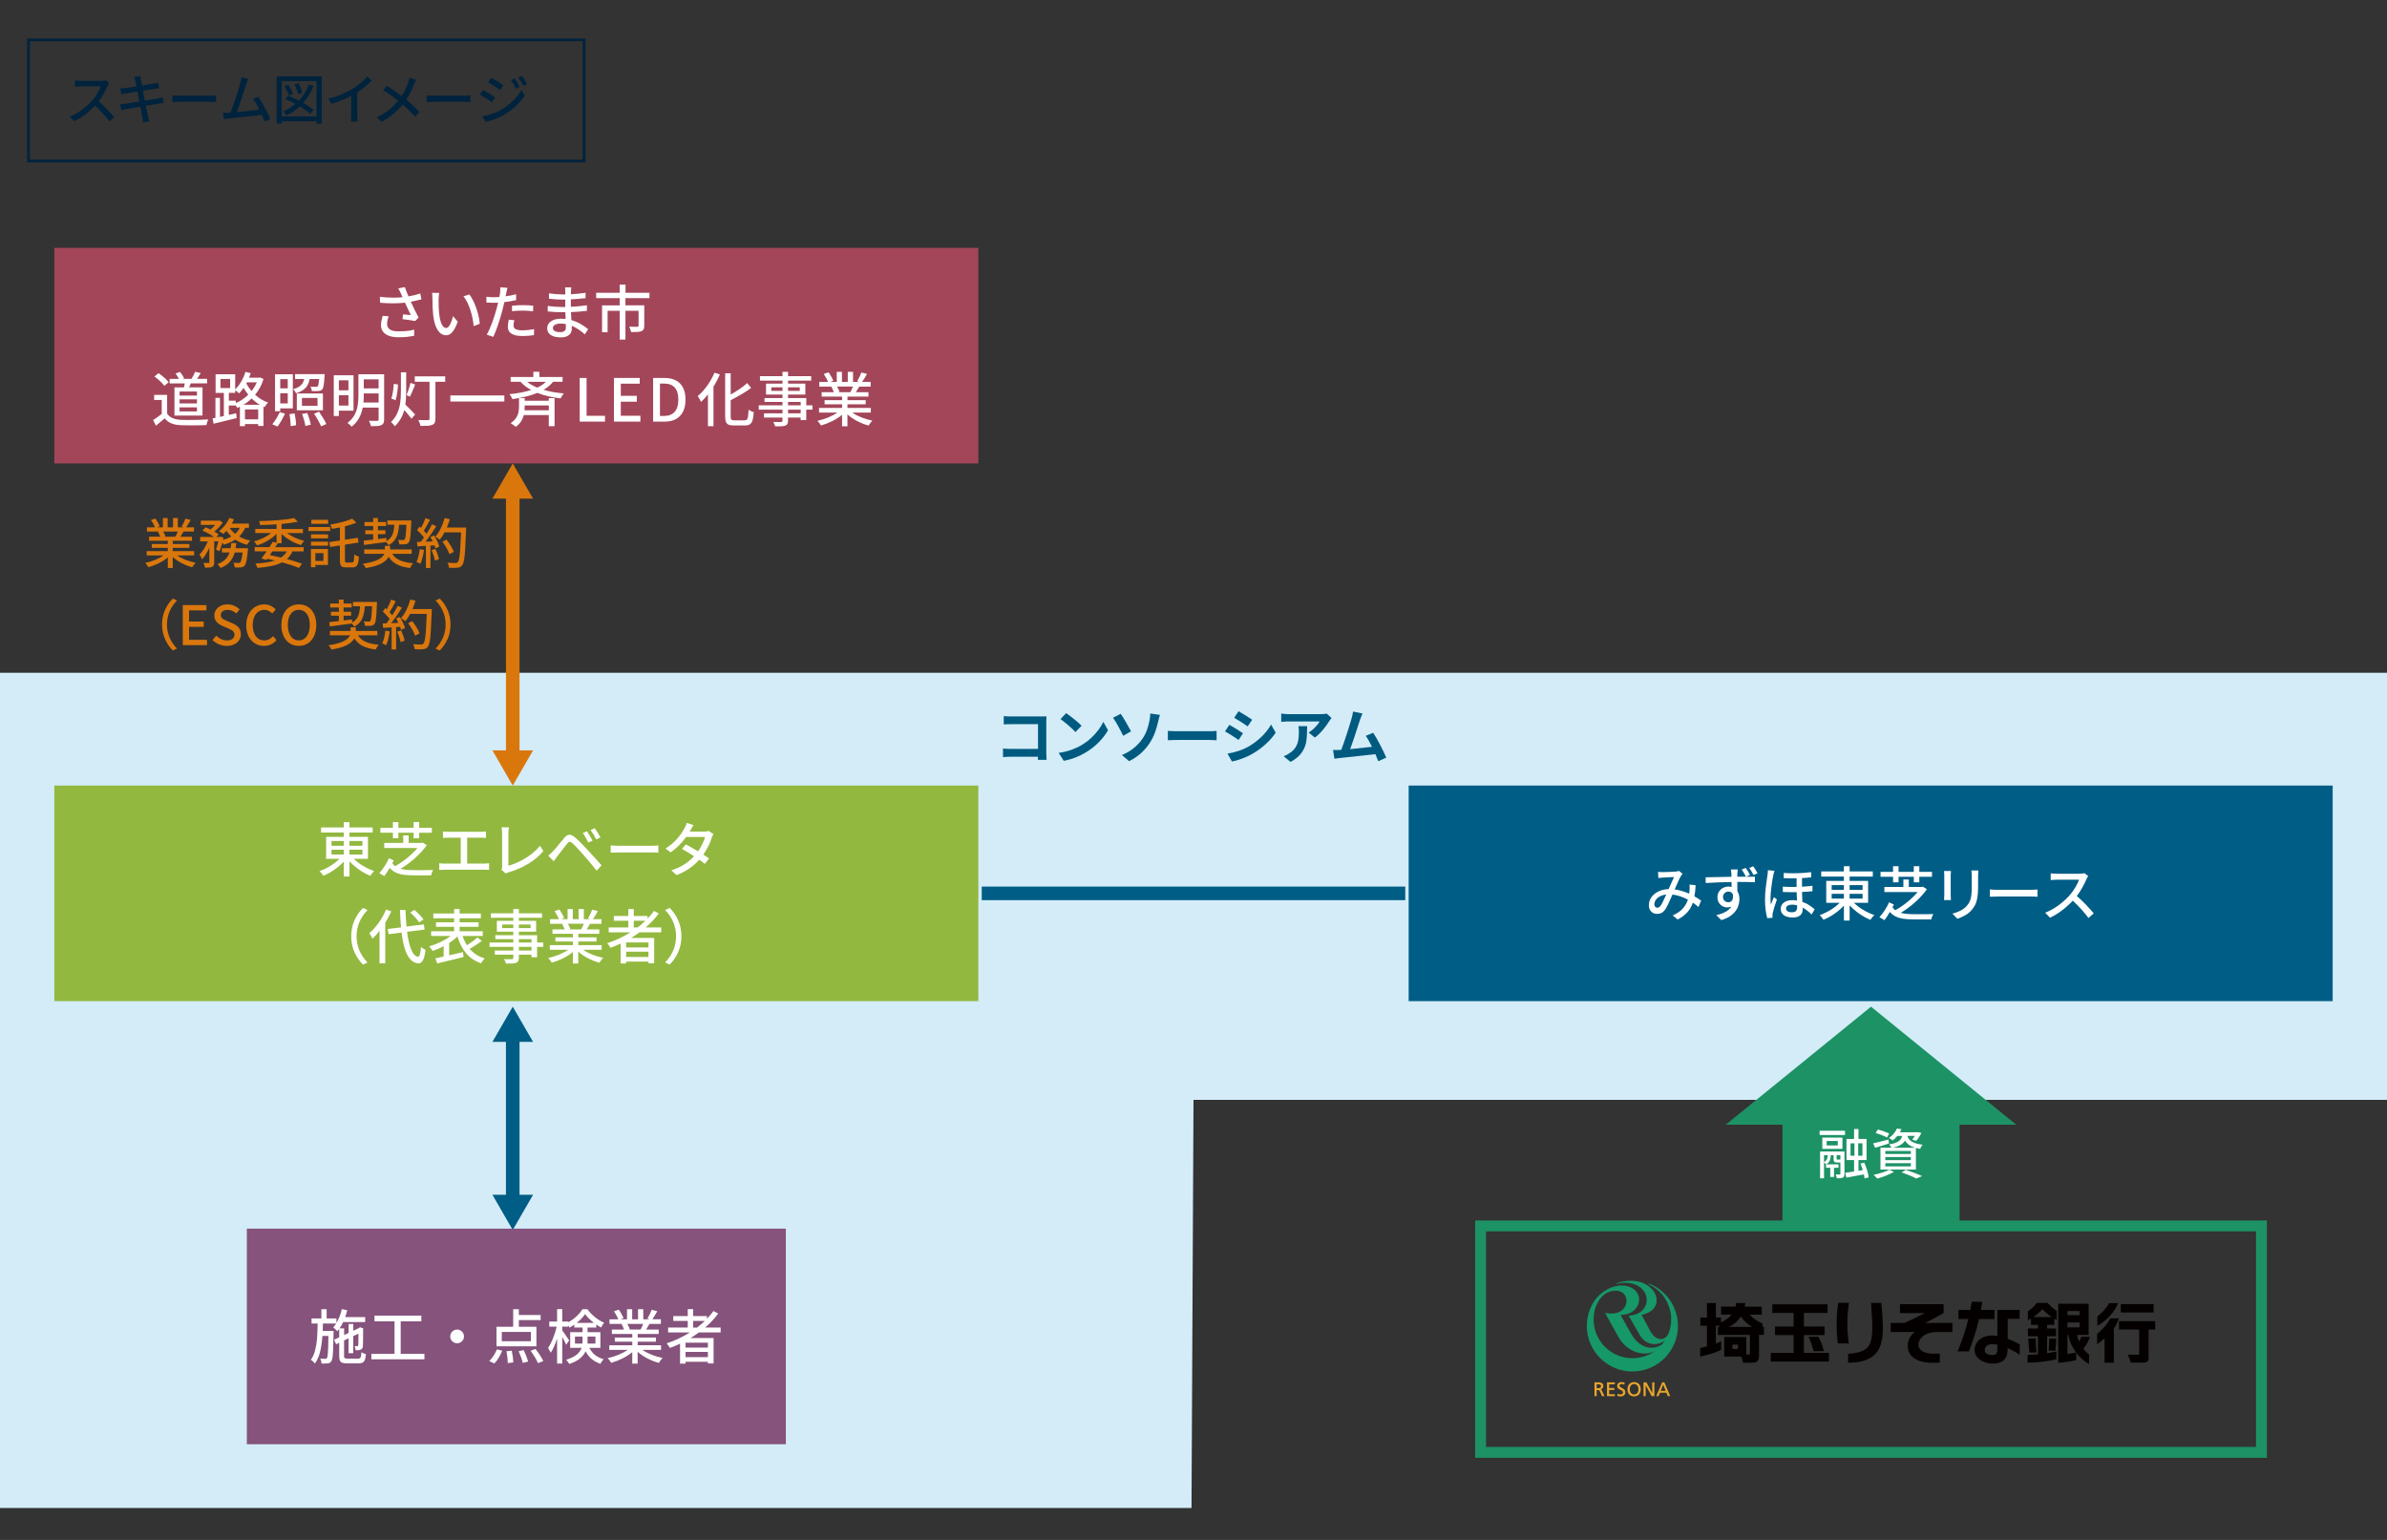 <?xml version="1.0" encoding="UTF-8"?>
<svg id="_レイヤー_3" data-name="レイヤー 3" xmlns="http://www.w3.org/2000/svg" viewBox="0 0 878.74 566.93">
  <rect x="0" y="0" width="878.74" height="566.93" fill="#333333" stroke="none"/>
  <defs>
    <style>
      .cls-1 {
        stroke: #005d85;
      }

      .cls-1, .cls-2, .cls-3 {
        fill: none;
        stroke-miterlimit: 10;
      }

      .cls-1, .cls-3 {
        stroke-width: 5px;
      }

      .cls-4 {
        fill: #169868;
      }

      .cls-5 {
        fill: #040000;
      }

      .cls-6 {
        fill: #005d85;
      }

      .cls-7 {
        fill: #005a80;
      }

      .cls-8 {
        fill: #85537c;
      }

      .cls-9 {
        fill: #fff;
      }

      .cls-2 {
        stroke: #00233d;
      }

      .cls-10 {
        fill: #da770c;
      }

      .cls-11 {
        fill: #d3ecf8;
      }

      .cls-12 {
        fill: #e8a52d;
      }

      .cls-13 {
        fill: #92b83f;
      }

      .cls-14 {
        fill: #1d9265;
      }

      .cls-15 {
        fill: #a3465a;
      }

      .cls-3 {
        stroke: #da770c;
      }

      .cls-16 {
        fill: #00233d;
      }
    </style>
  </defs>
  <polygon class="cls-11" points="439.37 404.93 438.64 555.17 0 555.17 0 247.69 878.74 247.69 878.74 404.93 439.37 404.93"/>
  <line class="cls-1" x1="361.42" y1="328.9" x2="517.32" y2="328.9"/>
  <g>
    <line class="cls-1" x1="188.76" y1="442.06" x2="188.76" y2="381.39"/>
    <polygon class="cls-6" points="196.24 439.87 188.76 452.83 181.28 439.87 196.24 439.87"/>
    <polygon class="cls-6" points="196.24 383.57 188.76 370.62 181.28 383.57 196.24 383.57"/>
  </g>
  <g>
    <line class="cls-3" x1="188.76" y1="278.45" x2="188.76" y2="181.39"/>
    <polygon class="cls-10" points="196.24 276.26 188.76 289.21 181.28 276.26 196.24 276.26"/>
    <polygon class="cls-10" points="196.24 183.57 188.76 170.62 181.28 183.57 196.24 183.57"/>
  </g>
  <g>
    <rect class="cls-8" x="90.87" y="452.34" width="198.43" height="79.37"/>
    <g>
      <path class="cls-9" d="M132.53,500.04c.15-.12.26-.34.34-.67.07-.33.13-.84.17-1.55.21.15.48.29.8.43.32.14.61.23.87.29-.08.91-.21,1.61-.39,2.08-.19.48-.46.82-.82,1.02-.36.2-.87.3-1.54.3h-4.13c-.8,0-1.41-.08-1.83-.23s-.71-.43-.88-.82c-.17-.39-.25-.95-.25-1.7v-4.83l-1.14.54-.75-1.68,1.89-.86v-3.1c-.3.4-.53.68-.68.85-.16-.19-.41-.43-.73-.74-.32-.31-.59-.54-.79-.69.37-.38.73-.84,1.07-1.4h-4.87l-.06,2.71h4c0,.4,0,.69-.02.85-.05,2.56-.1,4.5-.15,5.83-.05,1.33-.13,2.35-.23,3.05-.1.7-.25,1.18-.43,1.43-.17.26-.36.45-.55.56-.2.11-.45.19-.76.23-.34.05-.81.08-1.42.08-.38,0-.66,0-.85-.01-.02-.29-.08-.61-.18-.95-.1-.35-.21-.63-.35-.86.54.04,1.15.06,1.83.06.15.01.28,0,.38-.05s.2-.13.28-.26c.16-.22.28-.92.36-2.11.08-1.18.14-3.18.18-6h-2.21c-.16,2.25-.45,4.21-.87,5.9s-1.06,3.11-1.9,4.26c-.18-.24-.41-.5-.69-.76s-.55-.47-.79-.61c.68-.94,1.2-2.09,1.56-3.47.36-1.38.59-2.83.71-4.38.12-1.54.2-3.38.23-5.5h-2.25v-1.88h3.62v-3.4h1.94v3.4h3.6v1.66c.43-.72.82-1.51,1.16-2.38.34-.87.61-1.78.82-2.72l2,.42c-.23.94-.48,1.77-.75,2.51h7.35v1.85h-8.1c-.36.78-.81,1.55-1.33,2.31h1.68v2.45l1.65-.77v-3.29h1.73v2.48l1.94-.9.18-.13.34-.25,1.25.46-.09.29c0,1.97,0,3.43-.02,4.38-.01.95-.03,1.57-.07,1.84-.02.36-.11.65-.27.86-.16.21-.39.37-.69.47-.33.12-.79.18-1.38.18h-.33c-.02-.26-.07-.53-.14-.82-.07-.29-.16-.53-.25-.72.23.01.55.02.96.02.12,0,.21-.02.27-.07.06-.05.1-.15.13-.3.04-.27.06-1.68.06-4.23l-1.9.9v6.3h-1.73v-5.5l-1.65.79v5.7c0,.3.03.52.09.65s.18.23.36.28c.18.05.47.07.87.07h3.83c.31,0,.55-.06.7-.18Z"/>
      <path class="cls-9" d="M156.25,500.44h-19.54v-2.03h8.53v-11.96h-7.38v-2.1h17.25v2.1h-7.6v11.96h8.74v2.03Z"/>
      <path class="cls-9" d="M166.08,490.75c.23-.39.54-.7.93-.93.39-.23.81-.34,1.27-.34s.88.11,1.27.34.7.54.93.93.34.81.34,1.27-.11.88-.34,1.26-.54.7-.93.92c-.39.23-.81.34-1.27.34s-.88-.11-1.27-.34c-.39-.23-.7-.53-.93-.92s-.34-.81-.34-1.26.11-.88.34-1.27Z"/>
      <path class="cls-9" d="M181.65,499.21c.51-.78.94-1.6,1.3-2.44l1.92.5c-.34.9-.77,1.77-1.28,2.61s-1.05,1.54-1.62,2.09l-1.88-.9c.53-.46,1.05-1.08,1.56-1.87ZM182.77,495.66v-7.19h6.15v-6.48h2.08v2.13h8.02v1.89h-8.02v2.46h6.48v7.19h-14.71ZM184.72,490.35v3.43h10.71v-3.43h-10.71ZM188.79,499.53c.11.81.17,1.5.19,2.05l-2.06.26c0-.55-.04-1.24-.13-2.07s-.2-1.6-.33-2.31l1.94-.18c.15.69.28,1.44.39,2.25ZM193.73,499.24c.32.8.54,1.48.68,2.03l-1.98.5c-.1-.53-.29-1.2-.58-2.01-.29-.81-.6-1.57-.92-2.29l1.83-.42c.33.65.66,1.38.98,2.18ZM198.81,498.97c.54.82.94,1.53,1.19,2.11l-1.95.78c-.23-.58-.61-1.3-1.12-2.17-.52-.86-1.05-1.66-1.6-2.4l1.81-.67c.58.74,1.13,1.52,1.67,2.35Z"/>
      <path class="cls-9" d="M218.35,498.22c.51.53,1.08.96,1.7,1.3.62.34,1.35.64,2.19.9-.23.21-.46.48-.69.8-.22.32-.39.62-.5.91-.85-.33-1.59-.69-2.24-1.08s-1.24-.88-1.78-1.46c-.54-.58-1.02-1.27-1.44-2.09-.46.99-1.18,1.88-2.14,2.67s-2.27,1.45-3.9,1.98c-.11-.21-.28-.48-.51-.81-.23-.32-.44-.56-.61-.72,1.69-.53,2.98-1.17,3.87-1.9.88-.74,1.49-1.57,1.82-2.49h-4.22v-5.77h4.57v-1.72h-3.06v-1.06c-.62.44-1.22.81-1.79,1.1-.1-.24-.25-.53-.44-.88v.52h-2.19v1.38c.28.36.73,1,1.34,1.9.62.9,1.02,1.5,1.19,1.79l-1.1,1.6c-.27-.66-.75-1.62-1.44-2.87v9.79h-1.9v-9.19c-.35,1.07-.72,2.05-1.12,2.95-.4.9-.81,1.66-1.23,2.26-.11-.26-.26-.55-.45-.9s-.37-.63-.53-.87c.63-.88,1.24-2.05,1.82-3.5s1.04-2.9,1.36-4.34h-2.73v-1.88h2.88v-4.56h1.9v4.56h2.19v.26c1.07-.56,2.07-1.28,3.01-2.15.94-.87,1.68-1.75,2.23-2.65h1.83c.77,1.07,1.71,2.04,2.81,2.93,1.1.88,2.21,1.55,3.33,2.01-.19.24-.39.53-.58.85-.2.33-.36.64-.49.94-.57-.29-1.17-.66-1.81-1.1v1.1h-3.21v1.72h4.73v5.77h-4.06c.41.8.86,1.46,1.38,1.99ZM214.46,493.67v-1.61h-2.8v2.58h2.75c.04-.22.05-.54.05-.97ZM216.83,485.45c-.57-.56-1.04-1.12-1.42-1.66-.36.54-.81,1.09-1.35,1.65s-1.12,1.09-1.75,1.6h6.35c-.65-.5-1.26-1.03-1.83-1.59ZM216.3,493.72c0,.41,0,.71-.02.92h2.92v-2.58h-2.9v1.66Z"/>
      <path class="cls-9" d="M239.92,498.77c1.32.52,2.65.91,3.99,1.17-.21.21-.45.48-.71.84-.26.35-.47.68-.65.98-1.46-.39-2.87-.94-4.24-1.66-1.37-.71-2.56-1.53-3.57-2.45v4.39h-1.98v-4.24c-1.01.85-2.2,1.62-3.58,2.31-1.38.69-2.77,1.23-4.17,1.63-.16-.28-.37-.58-.62-.92-.25-.33-.49-.6-.71-.81,1.32-.28,2.64-.68,3.96-1.22,1.32-.54,2.45-1.14,3.4-1.81h-6.75v-1.71h8.48v-1.33h-6.44v-1.52h6.44v-1.31h-7.52v-1.62h4.48c-.09-.3-.22-.63-.39-.99-.17-.36-.34-.69-.52-.99l.52-.09h-4.96v-1.71h3.23c-.16-.42-.38-.9-.68-1.44s-.6-1.05-.91-1.51l1.77-.59c.35.48.69,1.02,1.02,1.62.33.59.58,1.1.73,1.51l-1.12.42h2.4v-3.73h1.91v3.73h2.15v-3.73h1.93v3.73h2.36l-.83-.27c.28-.47.57-1.01.86-1.62.29-.61.51-1.15.66-1.61l2.1.52c-.63,1.14-1.23,2.14-1.81,2.97h3.15v1.71h-4.21c-.34.6-.75,1.29-1.23,2.07h4.63v1.62h-7.73v1.31h6.71v1.52h-6.71v1.33h8.6v1.71h-6.83c.95.68,2.09,1.27,3.41,1.8ZM231.47,488.42c.17.36.3.66.38.93l-.64.13h4.61c.28-.5.61-1.19.97-2.07h-5.88c.2.32.39.66.56,1.01Z"/>
      <path class="cls-9" d="M254.22,492.62h8.48v9.33h-2.1v-.6h-8.23v.68h-2.02v-7.34c-1.17.54-2.4,1.06-3.71,1.57-.11-.21-.28-.48-.53-.81-.25-.33-.48-.63-.7-.88,3.09-1.03,5.94-2.37,8.53-4.01h-7.99v-1.81h7.23v-2.45h-5.33v-1.77h5.33v-2.55h2v2.55h5.09v.96c.94-.96,1.73-1.9,2.38-2.82l1.75.92c-1.3,1.78-2.91,3.5-4.82,5.16h5.71v1.81h-8.01c-.8.59-1.82,1.27-3.06,2.05ZM252.37,494.31v1.81h8.23v-1.81h-8.23ZM260.6,497.71h-8.23v1.93h8.23v-1.93ZM259.46,486.31h-4.28v2.45h1.42c.89-.67,1.84-1.49,2.86-2.45Z"/>
    </g>
  </g>
  <g>
    <rect class="cls-15" x="20" y="91.25" width="340.16" height="79.37"/>
    <g>
      <path class="cls-9" d="M151.24,111.07c.39.88.85,1.85,1.36,2.91.52,1.06,1.02,2.03,1.49,2.92l-1.25,1.29c-.48-.11-1.16-.22-2.05-.35s-1.76-.25-2.62-.35l.21-1.76c.71.08,1.66.17,2.85.28l-.54-1.14c-.16-.33-.41-.87-.75-1.6-.34-.73-.63-1.35-.85-1.84-1.37.16-2.84.24-4.44.24-1.46,0-3.04-.07-4.73-.21l-.08-2.19c1.68.21,3.35.32,4.99.32,1.2,0,2.32-.05,3.37-.16l-.61-1.33c-.19-.45-.36-.8-.49-1.07s-.3-.56-.5-.88l2.45-.46c.37,1.09.81,2.23,1.33,3.43,1.63-.29,3.07-.65,4.34-1.07l.42,2.15c-1.34.36-2.64.65-3.9.87ZM142.68,117.84c-.12.54-.19.97-.19,1.29,0,.93.33,1.64.98,2.13.65.49,1.74.73,3.26.73.91,0,1.7-.03,2.36-.08s1.22-.11,1.66-.19c.45-.07,1.03-.18,1.74-.33l-.04,2.25c-.91.16-1.78.29-2.61.38-.83.09-1.87.14-3.13.14-1.37,0-2.54-.18-3.51-.53-.97-.35-1.7-.86-2.2-1.53-.5-.67-.75-1.48-.75-2.42,0-.87.21-2,.62-3.4l2.23.17c-.16.38-.31.83-.43,1.38Z"/>
      <path class="cls-9" d="M161.54,109.08c-.05.47-.07.84-.07,1.12v.88c-.01,1.46.05,2.79.16,3.99.16,1.77.47,3.16.92,4.17.45,1.01,1.02,1.51,1.72,1.51.5,0,.98-.43,1.42-1.3s.81-1.88,1.09-3.05l1.75,2.03c-.45,1.22-.9,2.2-1.36,2.93-.46.73-.93,1.26-1.41,1.58s-.99.49-1.54.49c-.76,0-1.47-.26-2.12-.79-.65-.53-1.21-1.37-1.68-2.53-.47-1.16-.8-2.65-.98-4.48-.16-1.39-.25-3.31-.25-5.78,0-.9-.05-1.58-.15-2.04l2.64.04c-.06.34-.11.75-.15,1.21ZM174.56,111.49c.55,1.24,1.01,2.54,1.38,3.9.36,1.36.59,2.63.69,3.8l-2.25.87c-.12-1.3-.34-2.63-.67-4-.33-1.37-.75-2.66-1.28-3.88-.53-1.22-1.14-2.24-1.83-3.06l2.17-.73c.65.82,1.25,1.85,1.8,3.09Z"/>
      <path class="cls-9" d="M185.67,111.25c-.13.62-.35,1.56-.67,2.81-.43,1.65-.96,3.43-1.6,5.35-.64,1.92-1.25,3.45-1.81,4.61l-2.4-.81c.61-1.03,1.26-2.49,1.96-4.37.69-1.88,1.26-3.66,1.71-5.33.2-.7.37-1.39.52-2.08-.81.03-1.39.04-1.73.04-.67,0-1.53-.03-2.57-.08l-.04-2.14c.91.12,1.79.18,2.63.18.76,0,1.48-.03,2.17-.09.02-.09.04-.19.06-.3s.04-.23.06-.35c.08-.44.13-.76.15-.95.06-.5.08-.96.08-1.4,0-.16,0-.35-.02-.57l2.64.19c-.11.36-.25.98-.42,1.86l-.27,1.27c1.24-.16,2.53-.41,3.89-.75v2.16c-1.22.28-2.67.52-4.35.73ZM189.03,119.76c0,.37.09.69.26.96.17.27.5.49.99.65.48.16,1.16.25,2.03.25,1.3,0,2.74-.14,4.32-.43l-.06,2.2c-1.36.21-2.78.31-4.28.31-1.76,0-3.08-.28-3.98-.84s-1.35-1.38-1.35-2.45c0-.72.11-1.62.33-2.71l2.05.19c-.2.8-.3,1.42-.3,1.88ZM192.52,112.34c1.33,0,2.59.07,3.79.2l-.07,2.07c-1.45-.17-2.67-.26-3.67-.26-1.45,0-2.81.07-4.08.21v-2c1.25-.15,2.6-.22,4.04-.22Z"/>
      <path class="cls-9" d="M213.07,121.34c-.82-.55-1.68-1.01-2.59-1.38v.66c.02.11.02.26.02.45,0,.58-.14,1.1-.43,1.57-.28.47-.73.85-1.33,1.14-.6.29-1.35.43-2.24.43-1.64,0-2.88-.29-3.75-.87s-1.3-1.42-1.3-2.51c0-.68.21-1.29.62-1.82s1.01-.94,1.79-1.24,1.7-.44,2.76-.44c.37,0,.9.03,1.6.08-.03-.48-.06-1.3-.09-2.46h-1.18c-.75,0-1.64-.03-2.69-.08-1.04-.05-1.93-.12-2.64-.21l.03-2.05c.63.12,1.49.22,2.59.3,1.09.08,2,.12,2.73.12h1.12v-2.73h-1.08c-.7,0-1.54-.03-2.5-.1s-1.76-.14-2.41-.23v-1.98c.65.11,1.45.21,2.39.29.95.08,1.78.12,2.49.12h1.12v-1.21c0-.19,0-.42-.03-.68-.02-.26-.04-.49-.06-.7h2.31l-.03.31c-.06.42-.09.8-.11,1.15,0,.15,0,.27,0,.37v.69c1.74-.08,3.54-.27,5.38-.54l.02,1.98c-.1.01-.18.02-.23.02-2.03.21-3.76.35-5.2.42v2.75c2-.1,3.97-.29,5.9-.57l.02,2.06c-1.91.22-3.86.37-5.88.46.01.46.06,1.36.14,2.7l.02.25c1.25.36,2.39.84,3.43,1.44,1.03.6,1.95,1.24,2.75,1.91l-1.24,1.9c-.67-.63-1.42-1.22-2.24-1.77ZM208.29,119.3c-.67-.11-1.32-.17-1.94-.17s-1.11.07-1.53.21-.74.33-.96.57c-.22.24-.33.51-.33.82,0,.48.22.85.66,1.13.44.28,1.11.42,2.01.42.68,0,1.2-.13,1.56-.38.37-.26.55-.71.55-1.36,0-.48,0-.88-.02-1.23Z"/>
      <path class="cls-9" d="M230.26,112.4h6.92v7.52c0,.55-.07.98-.22,1.29-.15.3-.42.54-.8.7-.38.15-.86.25-1.42.29s-1.36.06-2.4.06c-.06-.32-.16-.67-.29-1.05-.13-.38-.27-.7-.42-.96.68.04,1.45.06,2.29.06.37,0,.6,0,.68,0,.18,0,.31-.04.38-.1.07-.06.1-.17.1-.31v-5.48h-4.83v10.59h-2.09v-10.59h-4.48v7.9h-2.04v-9.89h6.51v-2.67h-8.68v-1.96h8.66v-3h2.15v3h8.81v1.96h-8.85v2.67Z"/>
      <path class="cls-9" d="M66.66,154.57c.95.03,1.84.04,2.67.04,1.25,0,2.55-.02,3.9-.05,1.35-.04,2.5-.08,3.43-.15-.13.26-.26.59-.39,1s-.23.77-.28,1.08c-1.63.07-3.52.11-5.65.11-1.46,0-2.7-.02-3.7-.06-1.41-.06-2.59-.28-3.56-.68s-1.79-1.01-2.46-1.84c-.65.57-1.72,1.47-3.21,2.71l-1.04-2.09c1.14-.72,2.19-1.47,3.17-2.25v-5.14h-2.8v-1.88h4.79v6.91c.91,1.43,2.63,2.19,5.15,2.29ZM58.94,140.33c-.69-.65-1.39-1.22-2.08-1.71l1.5-1.23c.75.52,1.48,1.08,2.17,1.69s1.22,1.16,1.56,1.65l-1.59,1.33c-.35-.5-.87-1.08-1.56-1.74ZM67.99,141.15h-5.54v-1.66h3.41c-.14-.3-.32-.63-.54-.98-.22-.35-.45-.68-.68-.98l1.57-.61c.33.35.63.74.92,1.18.29.44.49.84.61,1.19l-.48.19h3.23c.23-.38.48-.81.74-1.3.26-.49.46-.93.62-1.31l2.05.48c-.54.89-.99,1.6-1.35,2.13h3.69v1.66h-6.02c-.06.18-.15.39-.25.62-.1.23-.17.4-.21.51l-.15.35h4.94v10.38h-10.33v-10.38h3.5c.11-.53.21-1.02.3-1.48ZM66.11,144.13v1.5h6.4v-1.5h-6.4ZM66.11,147.03v1.5h6.4v-1.5h-6.4ZM66.11,149.97v1.51h6.4v-1.51h-6.4Z"/>
      <path class="cls-9" d="M93.91,145.34c1.42,1.29,3.01,2.24,4.77,2.87-.19.18-.41.44-.67.77-.25.34-.45.64-.58.9l-.44-.17v7.1h-1.94v-.7h-4.87v.77h-1.86v-7.14l-.34.16c-.27.13-.48.22-.62.28-.08-.17-.27-.47-.57-.9v.02h-2.56v3.46l2.71-.64.19,1.79c-2.35.6-5.19,1.3-8.51,2.08l-.35-1.97,1.04-.19v-7.36h1.66v7.01l1.44-.33v-8.51h-3.04v-6.86h7.21v5.59c.82-.8,1.56-1.76,2.22-2.89s1.18-2.32,1.56-3.57l1.97.48c-.24.67-.46,1.23-.66,1.67h3.72l.34-.09,1.29.54c-.65,2.18-1.69,4.12-3.12,5.83ZM84.72,142.88v-3.37h-3.56v3.37h3.56ZM89.22,147.08c.78-.52,1.51-1.11,2.19-1.78-.59-.7-1.17-1.53-1.73-2.51-.48.7-1.04,1.39-1.68,2.05-.14-.16-.35-.35-.61-.57-.27-.22-.53-.43-.78-.62v.98h-2.36v2.88h2.56v.9c.83-.36,1.64-.8,2.42-1.33ZM92.64,146.7c-.93.91-1.93,1.68-3.01,2.31h6.02c-1.05-.6-2.06-1.38-3.02-2.31ZM95.05,150.74h-4.87v3.63h4.87v-3.63ZM90.68,141.17c.53,1,1.17,1.93,1.9,2.79.79-.95,1.44-2.01,1.95-3.19h-3.65l-.2.39Z"/>
      <path class="cls-9" d="M101.68,154.16c.51-.82.94-1.63,1.3-2.42l1.94.53c-.38.83-.81,1.68-1.31,2.55-.5.87-.98,1.61-1.44,2.22l-1.94-.85c.46-.54.95-1.22,1.46-2.04ZM101.25,151.4v-13.61h6.56v12.55h-4.65v1.06h-1.91ZM103.16,142.96h2.77v-3.36h-2.77v3.36ZM105.93,144.76h-2.77v3.77h2.77v-3.77ZM108.83,154.52c.1.82.16,1.49.17,2.03l-1.98.33c-.01-.58-.06-1.29-.14-2.13s-.18-1.61-.3-2.3l1.9-.22c.13.72.25,1.49.36,2.3ZM113.2,141.83c-.36.65-.89,1.22-1.57,1.72-.68.49-1.57.9-2.65,1.23-.09-.23-.23-.49-.45-.79-.21-.3-.42-.54-.62-.71.88-.24,1.6-.54,2.15-.89.55-.35.97-.76,1.27-1.22.29-.46.52-1,.67-1.63h-3.38v-1.79h10.89c0,.31,0,.55-.02.71-.1,1.56-.21,2.7-.34,3.43-.12.73-.3,1.22-.53,1.47-.18.19-.38.33-.59.42s-.48.14-.78.17c-.31.04-.7.05-1.18.05-.41,0-.84-.01-1.27-.03-.02-.27-.08-.56-.17-.86-.09-.31-.21-.57-.35-.79.58.06,1.27.08,2.05.08.18,0,.31-.01.41-.04.1-.02.17-.08.23-.17.12-.12.22-.39.3-.79.08-.41.15-1.03.22-1.86h-3.48c-.17.87-.44,1.64-.8,2.29ZM109.27,151.05v-6.18h9.61v6.18h-9.61ZM111.16,146.5v2.9h5.73v-2.9h-5.73ZM113.89,154.27c.25.82.43,1.51.53,2.08l-2,.47c-.09-.58-.24-1.28-.47-2.12-.23-.84-.48-1.61-.75-2.31l1.9-.35c.28.67.55,1.42.81,2.24ZM119.04,154.03c.49.82.86,1.52,1.1,2.08l-1.94.85c-.23-.58-.6-1.32-1.09-2.2-.49-.88-.99-1.7-1.49-2.45l1.83-.75c.56.82,1.09,1.64,1.58,2.46Z"/>
      <path class="cls-9" d="M124.75,153.16h-1.88v-14.99h7.27v13.03h-5.4v1.96ZM124.75,143.69h3.52v-3.67h-3.52v3.67ZM128.27,145.5h-3.52v3.82h3.52v-3.82ZM141.15,155.8c-.16.32-.42.57-.79.73-.35.16-.81.26-1.39.3-.58.05-1.38.07-2.41.07-.06-.28-.16-.61-.3-1-.14-.39-.29-.71-.45-.98.44.01,1.06.02,1.87.02h1.17c.19-.01.33-.06.41-.13.08-.08.12-.2.12-.39v-4.36h-5.85c-.6,3.08-1.97,5.43-4.11,7.03-.13-.2-.35-.44-.67-.73-.32-.29-.6-.51-.83-.67,1.14-.85,2-1.83,2.59-2.95.59-1.12.97-2.26,1.16-3.42.19-1.16.28-2.42.28-3.78v-7.75h9.46v16.66c0,.58-.08,1.03-.24,1.35ZM139.38,144.84h-5.46v.72c0,1-.04,1.88-.11,2.64h5.57v-3.37ZM133.92,142.99h5.46v-3.32h-5.46v3.32Z"/>
      <path class="cls-9" d="M149.23,148.95c.41.36,1.03.97,1.87,1.83.84.86,1.42,1.46,1.73,1.81l-1.35,1.56c-.27-.38-.65-.86-1.15-1.46-.5-.6-1-1.17-1.49-1.73-.68,2.4-1.84,4.38-3.5,5.96-.16-.25-.38-.53-.66-.84-.28-.31-.54-.54-.76-.69,1.03-.99,1.81-2.1,2.35-3.32.54-1.23.89-2.47,1.06-3.74.17-1.27.26-2.67.26-4.22v-7.06h1.94v7.06c0,1.88-.1,3.49-.3,4.84ZM146.24,144.56c-.16,1.08-.36,2.01-.62,2.79l-1.58-.62c.25-.63.45-1.44.61-2.44.16-.99.26-1.97.31-2.95l1.54.19c-.01.93-.1,1.94-.26,3.02ZM150.48,143.23c.28-.87.5-1.62.65-2.27l1.71.63-.53,1.27c-.62,1.51-1.09,2.56-1.39,3.17l-1.25-.56c.26-.62.53-1.36.81-2.23ZM160.3,140.57v13.58c0,.64-.09,1.14-.27,1.49-.18.35-.48.61-.91.78-.39.16-.91.27-1.55.32-.64.05-1.56.07-2.74.07-.06-.31-.17-.67-.33-1.1-.16-.43-.33-.79-.5-1.08.83.04,1.61.06,2.36.06.52,0,.92,0,1.21-.02.21,0,.36-.04.44-.12.08-.08.12-.22.12-.43v-13.56h-5.44v-1.99h11.21v1.99h-3.6Z"/>
      <path class="cls-9" d="M185.67,147.82h-19.88v-2.23h19.88v2.23Z"/>
      <path class="cls-9" d="M200.13,143.51c2.2.67,4.68,1.11,7.44,1.33-.2.21-.41.49-.65.85-.23.36-.41.69-.54.98-3.29-.38-6.14-1.05-8.55-2.03-2.41,1-5.46,1.77-9.15,2.31-.13-.27-.3-.59-.53-.97-.22-.38-.42-.67-.59-.86,3.17-.32,5.83-.84,7.98-1.56-1.56-.83-2.87-1.83-3.93-3.01h-3.63v-1.75h8.36v-1.94h2.21v1.94h8.56v1.75h-3.5c-.91,1.16-2.07,2.14-3.49,2.94ZM204.15,146.57v10.33h-2.12v-4.08h-9.19c-.23.86-.58,1.65-1.06,2.38-.48.73-1.13,1.39-1.96,1.98-.18-.21-.44-.44-.79-.7s-.7-.49-1.04-.7c.87-.58,1.53-1.21,1.98-1.9s.75-1.4.89-2.11c.14-.71.21-1.5.21-2.36v-2.84h2.09v.96h8.87v-.96h2.12ZM202.03,149.26h-8.87v.19c0,.54-.02,1.07-.06,1.6h8.94v-1.79ZM197.8,142.7c1.31-.62,2.36-1.33,3.17-2.13h-6.91c1.03.83,2.28,1.54,3.74,2.13Z"/>
      <path class="cls-9" d="M215.94,139.15v13.93h6.79v2.14h-9.32v-16.07h2.53Z"/>
      <path class="cls-9" d="M235.51,139.15v2.11h-6.97v4.48h5.9v2.14h-5.9v5.19h7.21v2.14h-9.73v-16.07h9.5Z"/>
      <path class="cls-9" d="M244.6,139.15c1.65,0,3.05.3,4.21.9s2.04,1.49,2.64,2.68c.6,1.19.91,2.65.91,4.38s-.3,3.2-.9,4.41-1.47,2.13-2.61,2.76c-1.14.63-2.51.94-4.11.94h-4.3v-16.07h4.17ZM248.37,151.62c.9-1.01,1.35-2.51,1.35-4.5s-.45-3.47-1.34-4.45-2.22-1.47-3.97-1.47h-1.46v11.94h1.46c1.73,0,3.05-.51,3.96-1.52Z"/>
      <path class="cls-9" d="M262.66,142.36v14.54h-2.04v-11.69c-.82,1.03-1.66,1.95-2.53,2.75-.11-.26-.3-.62-.56-1.07-.26-.45-.48-.8-.67-1.06,1.22-1.02,2.37-2.29,3.47-3.82,1.09-1.53,1.99-3.13,2.7-4.8l1.98.66c-.7,1.63-1.49,3.12-2.36,4.48ZM274.99,154.42c.18-.21.31-.58.39-1.1.08-.52.15-1.34.22-2.47.25.18.56.36.92.53s.69.28.98.35c-.09,1.27-.24,2.25-.44,2.94-.2.69-.52,1.19-.95,1.5-.43.31-1.04.47-1.84.47h-4.13c-.84,0-1.48-.1-1.94-.3-.45-.2-.77-.54-.96-1.02-.19-.48-.29-1.17-.29-2.06v-15.83h2.04v7.82c1.16-.65,2.27-1.34,3.35-2.08s1.98-1.45,2.72-2.13l1.46,1.77c-.95.73-2.05,1.46-3.32,2.21-1.27.75-2.67,1.52-4.21,2.31v5.96c0,.43.03.74.1.94.07.2.19.34.38.41.18.08.48.11.88.11h3.8c.38,0,.67-.11.85-.32Z"/>
      <path class="cls-9" d="M296.81,150.82v3.83h-2.06v-.94h-4.65v1.13c0,.55-.08.97-.23,1.24-.15.27-.42.48-.79.62-.34.12-.78.2-1.32.23s-1.34.05-2.39.05c-.06-.24-.16-.52-.3-.85-.13-.32-.27-.59-.41-.79.7.02,1.38.03,2.02.03.47,0,.75,0,.84-.01.2-.01.34-.05.42-.12.08-.07.12-.19.12-.38v-1.15h-6.81v-1.54h6.81v-1.35h-8.74v-1.59h8.74v-1.25h-6.62v-1.44h6.62v-1.29h-6.06v-4.02h6.06v-1.11h-8.29v-1.64h8.29v-1.59h2.05v1.59h8.52v1.64h-8.52v1.11h6.36v4.02h-6.36v1.29h6.71v2.69h2.27v1.59h-2.27ZM288.06,142.59h-4.11v1.31h4.11v-1.31ZM290.11,143.9h4.31v-1.31h-4.31v1.31ZM294.76,149.23v-1.25h-4.65v1.25h4.65ZM290.11,150.82v1.35h4.65v-1.35h-4.65Z"/>
      <path class="cls-9" d="M317.14,153.68c1.32.52,2.65.91,3.99,1.17-.21.21-.45.49-.71.84-.26.35-.47.68-.64.98-1.46-.39-2.87-.94-4.24-1.66-1.37-.71-2.56-1.53-3.57-2.45v4.39h-1.98v-4.24c-1.01.85-2.2,1.62-3.58,2.31-1.38.69-2.77,1.23-4.17,1.63-.16-.28-.37-.58-.62-.92-.25-.33-.49-.6-.71-.81,1.32-.28,2.64-.68,3.96-1.22,1.32-.54,2.45-1.14,3.4-1.81h-6.75v-1.71h8.48v-1.33h-6.44v-1.52h6.44v-1.31h-7.52v-1.62h4.48c-.09-.3-.22-.63-.39-.99-.17-.36-.35-.69-.52-.99l.52-.08h-4.96v-1.71h3.23c-.16-.42-.38-.9-.68-1.45-.3-.54-.6-1.05-.91-1.51l1.77-.59c.35.48.69,1.02,1.02,1.62.33.59.58,1.1.72,1.51l-1.12.42h2.4v-3.73h1.91v3.73h2.15v-3.73h1.93v3.73h2.36l-.83-.27c.28-.47.57-1.01.86-1.62.29-.61.51-1.15.66-1.61l2.1.52c-.62,1.14-1.23,2.14-1.81,2.97h3.15v1.71h-4.21c-.34.6-.75,1.29-1.23,2.07h4.63v1.62h-7.73v1.31h6.71v1.52h-6.71v1.33h8.6v1.71h-6.83c.95.67,2.09,1.27,3.41,1.8ZM308.69,143.33c.17.36.3.67.38.93l-.64.13h4.61c.28-.5.61-1.19.97-2.07h-5.88c.2.32.38.66.56,1.01Z"/>
    </g>
  </g>
  <g>
    <rect class="cls-6" x="518.58" y="289.21" width="340.16" height="79.37"/>
    <g>
      <path class="cls-9" d="M623.2,332.33c-.47,1.35-1.15,2.53-2.04,3.54s-2.08,1.89-3.56,2.65l-1.83-1.5c1.57-.67,2.8-1.5,3.68-2.49.88-.99,1.53-2.1,1.94-3.32-1.95-1.04-3.85-1.66-5.7-1.86l-.12.27c-.53,1.24-1,2.29-1.4,3.13-.4.85-.77,1.53-1.11,2.04-.4.58-.84,1.01-1.33,1.27-.49.27-1.05.4-1.68.4-.58,0-1.1-.13-1.56-.39-.46-.26-.82-.63-1.09-1.12-.26-.49-.39-1.05-.39-1.7,0-1.07.31-2.05.93-2.93.62-.88,1.48-1.59,2.59-2.12,1.11-.53,2.36-.82,3.76-.87.1-.21.31-.68.62-1.41.13-.28.34-.76.63-1.42.29-.66.55-1.19.75-1.6-.58.01-1.25.04-2.02.08s-1.47.08-2.11.11c-.45.02-1.01.07-1.67.15l-.1-2.23c.54.05,1.11.07,1.71.07s1.39-.02,2.43-.07c1.04-.05,1.82-.09,2.31-.13.45-.02.86-.11,1.24-.26l1.35,1.09s-.12.13-.26.3c-.15.16-.27.33-.37.51-.23.39-.52.94-.84,1.65-.33.71-.76,1.67-1.29,2.9l-.16.37c1.73.23,3.52.76,5.35,1.59.06-.41.11-.82.13-1.23.02-.34.03-.69.03-1.06s-.01-.74-.03-1.08l2.23.24c-.06,1.54-.21,2.9-.44,4.1.43.23.82.47,1.17.7s.79.53,1.31.87l-1,2.36c-.63-.56-1.32-1.1-2.07-1.62ZM612.14,332.03c.28-.57.65-1.36,1.1-2.37l.15-.33c-.9.1-1.67.33-2.34.69s-1.17.8-1.51,1.32-.52,1.06-.52,1.61c0,.37.11.67.32.9.21.23.47.34.76.34.23,0,.44-.05.63-.16.19-.11.38-.3.59-.58.27-.38.55-.85.83-1.42Z"/>
      <path class="cls-9" d="M645.24,322.76c.41,0,.68,0,.82.01l-.02,2.04c-1.58-.08-3.74-.12-6.48-.12.01.77.02,1.91.02,3.39.5.8.76,1.76.76,2.88,0,1.05-.21,2.08-.63,3.08s-1.12,1.91-2.12,2.75c-.99.83-2.29,1.48-3.91,1.95l-1.86-1.83c1.34-.3,2.48-.7,3.41-1.21s1.65-1.15,2.15-1.94c-.45.21-.94.31-1.48.31-.61,0-1.2-.15-1.75-.44-.56-.29-1.01-.72-1.37-1.3-.35-.57-.53-1.25-.53-2.04,0-.74.18-1.41.55-2s.86-1.06,1.47-1.39c.61-.33,1.28-.5,2.01-.5.45,0,.84.05,1.18.16l-.02-1.83c-3.58.05-6.75.17-9.5.36l-.04-2.11c.57,0,1.36-.02,2.38-.04,1.02-.02,1.84-.03,2.46-.05,1.49-.04,3.05-.08,4.68-.1,0-.41-.01-.77-.04-1.09-.01-.31-.04-.62-.07-.93-.03-.31-.07-.53-.11-.67h2.52c-.03.18-.07.71-.13,1.58-.01.17-.02.53-.02,1.09h3.19c-.52-.99-1.04-1.87-1.58-2.64l1.48-.61c.26.36.53.77.82,1.25.29.48.54.93.76,1.35l-1.46.65h2.45ZM634.58,331.27c.18.29.42.51.71.67.3.15.63.23.98.23.51,0,.93-.18,1.24-.54.32-.36.47-.9.47-1.63,0-.28-.02-.54-.05-.77-.34-.67-.9-1-1.66-1-.34,0-.66.08-.96.25-.3.16-.54.4-.73.7-.19.31-.28.66-.28,1.07s.09.73.27,1.02ZM643.96,319.54l1.47-.61c.7,1.02,1.23,1.88,1.61,2.57l-1.5.66c-.55-1.09-1.08-1.96-1.58-2.62Z"/>
      <path class="cls-9" d="M652.87,321.95l-.06.28c-.22,1-.45,2.41-.68,4.21s-.35,3.24-.35,4.31c0,.82.05,1.6.16,2.31.25-.75.62-1.68,1.11-2.77l1.09.87c-.85,2.42-1.36,4.07-1.52,4.94-.04.16-.06.33-.09.52s-.03.34-.02.46c0,.19.01.46.04.8l-1.96.14c-.24-.84-.44-1.85-.6-3.03-.16-1.18-.23-2.46-.23-3.82s.09-2.76.26-4.26.38-3.01.62-4.53l.03-.22c.09-.55.15-1.14.17-1.79l2.4.21c-.07.19-.2.65-.37,1.39ZM663.38,328.37c.01.96.06,2.18.15,3.67.92.31,1.74.7,2.47,1.18.73.48,1.41,1,2.05,1.57l-1.14,1.9c-1.04-1.07-2.14-1.91-3.27-2.54v.66c0,.94-.32,1.67-.95,2.2-.64.53-1.57.79-2.8.79-.83,0-1.58-.12-2.23-.36-.66-.24-1.17-.6-1.55-1.08s-.56-1.07-.56-1.77c0-.58.16-1.1.49-1.59.32-.48.81-.87,1.45-1.16.64-.29,1.43-.44,2.35-.44.61,0,1.17.05,1.69.14-.06-1.06-.1-2.09-.12-3.08-.37,0-.93.01-1.67.01-1.21,0-2.35-.02-3.41-.07l-.02-1.99c1.12.09,2.27.14,3.45.14.55,0,1.1-.01,1.63-.03v-3.19c-.58.02-1.16.03-1.76.03-.82,0-1.82-.02-2.98-.07v-1.92c1.04.09,2.23.13,3.54.13,1.18,0,2.34-.04,3.47-.11,1.13-.08,2.17-.17,3.1-.29v1.9c-.93.11-2.06.19-3.38.26v3.19c1.51-.09,2.8-.21,3.86-.34v2c-.91.11-2.19.2-3.84.29ZM661.57,333.31c-.6-.17-1.2-.26-1.81-.26-.69,0-1.24.13-1.64.38-.4.26-.61.59-.61,1.01,0,.46.19.81.57,1.06.38.24.9.36,1.56.36.72,0,1.22-.16,1.51-.48.29-.32.44-.78.44-1.38,0-.29,0-.53-.02-.7Z"/>
      <path class="cls-9" d="M685.96,335c1.35.81,2.7,1.44,4.06,1.89-.23.19-.49.46-.77.8-.28.34-.51.66-.69.95-1.36-.55-2.72-1.29-4.07-2.24s-2.55-1.98-3.57-3.09v5.6h-2.11v-5.5c-1.01,1.09-2.18,2.09-3.51,3.01-1.33.92-2.67,1.65-4.01,2.2-.17-.28-.39-.58-.66-.91-.27-.33-.52-.6-.74-.79,1.34-.48,2.67-1.12,3.99-1.92s2.43-1.68,3.35-2.62h-4.92v-8.07h6.49v-1.6h-8.35v-1.88h8.35v-1.94h2.11v1.94h8.54v1.88h-8.54v1.6h6.81v8.07h-5.21c.95.95,2.1,1.82,3.45,2.63ZM678.8,327.6v-1.75h-4.5v1.75h4.5ZM678.8,330.83v-1.77h-4.5v1.77h4.5ZM680.91,327.6h4.77v-1.75h-4.77v1.75ZM680.91,329.06v1.77h4.77v-1.77h-4.77Z"/>
      <path class="cls-9" d="M705.1,332.1c-1.74,1.56-3.53,2.88-5.38,3.97.66.18,1.41.31,2.26.39.85.08,1.8.11,2.87.11.17,0,.64.01,1.42.01.97,0,2.01,0,3.11-.02,1.1-.01,1.88-.02,2.33-.04-.15.25-.3.57-.44.96-.15.39-.24.72-.28,1.01h-6.24c-1.53,0-2.83-.07-3.92-.22s-2.05-.42-2.9-.83c-.85-.4-1.58-.97-2.2-1.7-.65,1.11-1.31,2.12-1.99,3.03l-1.86-1.11c.64-.66,1.3-1.52,1.97-2.56s1.2-2.02,1.59-2.92l1.77.83c-.18.36-.35.69-.52,1,.27.42.6.78,1,1.09,1.51-.8,3-1.81,4.49-3.03,1.49-1.21,2.74-2.43,3.76-3.65h-12.23v-1.88h6.99v-2.75h2v2.75h4.77l.38-.12,1.51.96c-1.11,1.58-2.53,3.15-4.27,4.71ZM692.29,322.79v-1.81h4.61v-2.09h2.02v2.09h5.61v-2.09h2.04v2.09h4.67v1.81h-4.67v2.04h-2.04v-2.04h-5.61v2.04h-2.02v-2.04h-4.61Z"/>
      <path class="cls-9" d="M718.12,322.27v7.32c0,.6.03,1.19.09,1.77h-2.55l.03-.43c.05-.6.07-1.04.07-1.34v-7.32c0-.46-.03-1-.08-1.61h2.53c-.06.61-.09,1.15-.09,1.61ZM728.21,322.49v3.88c0,1.63-.08,2.97-.26,4.03s-.43,1.93-.77,2.63c-.34.7-.8,1.38-1.38,2.04-.64.75-1.42,1.38-2.35,1.9-.92.52-1.88.95-2.88,1.29l-1.81-1.9c1.12-.28,2.13-.65,3.01-1.11s1.64-1.04,2.28-1.75c.5-.58.89-1.17,1.15-1.8.26-.62.43-1.35.53-2.18s.14-1.92.14-3.27v-3.75c0-.59-.04-1.26-.13-2.02h2.55c-.06.75-.09,1.43-.09,2.02Z"/>
      <path class="cls-9" d="M734.01,327.56c.61.03,1.19.04,1.75.04h11.87c.63,0,1.17-.02,1.64-.06s.74-.06.8-.07v2.68c-.06,0-.18,0-.36-.02-.11,0-.39-.02-.82-.04-.43-.02-.84-.03-1.24-.03h-11.89c-1.19,0-2.26.03-3.23.08v-2.68c.38.04.87.07,1.48.09Z"/>
      <path class="cls-9" d="M768.43,323.03c-.13.23-.24.44-.31.61-.43,1.01-.95,2.07-1.58,3.19-.62,1.12-1.29,2.13-2,3.04,1.06.9,2.18,1.97,3.36,3.19,1.18,1.23,2.15,2.29,2.88,3.2l-1.94,1.71c-.7-.97-1.57-2.03-2.59-3.16-1.02-1.13-2.08-2.2-3.18-3.22-1.23,1.31-2.56,2.51-3.99,3.59-1.43,1.09-2.9,1.98-4.41,2.67l-1.77-1.83c1.67-.64,3.29-1.54,4.86-2.69,1.57-1.15,2.94-2.39,4.12-3.71.75-.83,1.44-1.79,2.09-2.87.65-1.08,1.11-2.04,1.37-2.89h-8.01c-.51,0-1.19.04-2.05.11l-.34.02v-2.46c.23.04.6.07,1.11.1.51.03.94.05,1.27.05h8.09c.41,0,.78-.02,1.12-.06.34-.04.6-.09.79-.17l1.42,1.06c-.08.11-.19.29-.33.52Z"/>
    </g>
  </g>
  <g>
    <rect class="cls-13" x="20" y="289.21" width="340.16" height="79.37"/>
    <g>
      <path class="cls-9" d="M133.7,318.79c1.35.81,2.7,1.44,4.06,1.89-.23.19-.49.46-.77.8-.28.34-.51.66-.69.95-1.36-.55-2.72-1.29-4.07-2.24s-2.55-1.98-3.57-3.09v5.6h-2.11v-5.5c-1.01,1.09-2.18,2.09-3.51,3.01-1.33.92-2.67,1.65-4.01,2.2-.17-.28-.39-.58-.66-.91-.27-.33-.52-.6-.74-.79,1.34-.48,2.67-1.12,3.99-1.92s2.43-1.68,3.35-2.62h-4.92v-8.07h6.49v-1.6h-8.35v-1.88h8.35v-1.94h2.11v1.94h8.54v1.88h-8.54v1.6h6.81v8.07h-5.21c.95.95,2.1,1.82,3.45,2.63ZM126.54,311.38v-1.75h-4.5v1.75h4.5ZM126.54,314.61v-1.77h-4.5v1.77h4.5ZM128.65,311.38h4.77v-1.75h-4.77v1.75ZM128.65,312.84v1.77h4.77v-1.77h-4.77Z"/>
      <path class="cls-9" d="M152.84,315.88c-1.74,1.56-3.53,2.88-5.38,3.97.66.18,1.41.31,2.26.39.85.08,1.8.11,2.87.11.17,0,.64.01,1.42.01.97,0,2.01,0,3.11-.02,1.1-.01,1.87-.02,2.33-.04-.15.25-.3.57-.44.96-.15.39-.24.72-.28,1.01h-6.24c-1.53,0-2.83-.07-3.92-.22s-2.05-.42-2.9-.83c-.85-.4-1.58-.97-2.2-1.7-.65,1.11-1.31,2.12-1.99,3.03l-1.86-1.11c.64-.66,1.3-1.52,1.97-2.56s1.2-2.02,1.59-2.92l1.77.83c-.18.36-.35.69-.52,1,.27.42.6.78,1,1.09,1.51-.8,3-1.81,4.49-3.03,1.49-1.21,2.74-2.43,3.76-3.65h-12.23v-1.88h6.99v-2.75h2v2.75h4.77l.38-.12,1.51.96c-1.11,1.58-2.53,3.15-4.27,4.71ZM140.03,306.57v-1.81h4.61v-2.09h2.02v2.09h5.61v-2.09h2.04v2.09h4.67v1.81h-4.67v2.04h-2.04v-2.04h-5.61v2.04h-2.02v-2.04h-4.61Z"/>
      <path class="cls-9" d="M179.83,317.82s.12,0,.22-.02v2.48c-.52-.06-1.15-.09-1.9-.09h-14.42c-.73,0-1.41.03-2.03.09v-2.48c.6.1,1.28.15,2.03.15h5.88v-9.54h-4.61c-.81,0-1.45.03-1.92.1v-2.39c.28.04.61.06.99.08s.68.03.93.03h11.94c.58,0,1.24-.04,1.97-.12v2.39c-.53-.06-1.19-.1-1.97-.1h-4.96v9.54h6.16c.45,0,1.01-.04,1.67-.13Z"/>
      <path class="cls-9" d="M184.8,319.66c.03-.17.04-.39.04-.66v-12.21c0-.35-.02-.74-.06-1.17s-.09-.78-.14-1.03h2.71c-.13.8-.19,1.53-.19,2.19v11.94c1.33-.36,2.72-.89,4.18-1.62,1.46-.72,2.84-1.58,4.15-2.57,1.31-.99,2.41-2.04,3.3-3.15l1.25,1.92c-1.42,1.75-3.22,3.28-5.4,4.61s-4.62,2.4-7.33,3.23c-.38.09-.74.25-1.09.46l-1.62-1.38c.11-.2.17-.39.2-.56Z"/>
      <path class="cls-9" d="M202.64,314.32c.28-.27.46-.45.55-.54l.29-.28c.31-.3.66-.7,1.06-1.18.4-.48.99-1.19,1.76-2.12.65-.8,1.13-1.38,1.44-1.74.33-.39.64-.68.95-.87.31-.19.62-.29.95-.29.29,0,.6.08.93.24.33.16.69.4,1.08.73.62.5,1.28,1.12,1.99,1.84.71.73,1.55,1.6,2.51,2.63l.15.16c2.42,2.59,4.14,4.49,5.16,5.69l-1.81,1.96c-.98-1.26-2.52-3.11-4.61-5.52l-.2-.25c-.82-.94-1.62-1.82-2.39-2.63-.77-.82-1.36-1.4-1.78-1.75-.21-.18-.38-.31-.53-.39-.15-.08-.29-.12-.42-.12-.14,0-.28.05-.42.15-.14.1-.3.27-.49.51-.53.65-1.3,1.64-2.31,2.97l-1.33,1.72-1.31,1.83-2.03-2.05c.26-.22.53-.46.81-.73ZM217.16,307.76c.41.69.74,1.27.98,1.74l-1.58.69c-.64-1.35-1.31-2.52-2-3.51l1.52-.66c.31.46.66,1.04,1.08,1.73ZM220.06,306.56c.43.68.76,1.26,1,1.74l-1.55.75c-.64-1.29-1.34-2.44-2.1-3.45l1.52-.69c.32.43.69.98,1.12,1.66Z"/>
      <path class="cls-9" d="M226.3,311.34c.61.03,1.19.04,1.75.04h11.87c.63,0,1.17-.02,1.64-.06s.74-.06.8-.07v2.68c-.06,0-.18,0-.36-.02-.11,0-.39-.02-.82-.04-.43-.02-.84-.03-1.24-.03h-11.89c-1.19,0-2.26.03-3.23.08v-2.68c.38.04.87.07,1.48.09Z"/>
      <path class="cls-9" d="M262.03,308.36c-.28.95-.69,1.98-1.23,3.08-.54,1.1-1.16,2.16-1.87,3.19.97.63,1.67,1.1,2.1,1.4l-1.54,2.02c-.55-.46-1.24-.97-2.07-1.54-2.2,2.49-4.97,4.38-8.33,5.66l-1.98-1.75c3.31-1,6.11-2.72,8.41-5.18-1.69-1.09-3.18-2-4.48-2.73l1.44-1.63c1.16.6,2.66,1.45,4.5,2.55.6-.85,1.13-1.76,1.59-2.71.46-.96.79-1.82.98-2.58h-6.94c-.77,1.07-1.65,2.09-2.62,3.07-.97.98-2.01,1.85-3.12,2.6l-1.89-1.42c1.7-1.04,3.12-2.23,4.28-3.57,1.15-1.33,2.06-2.62,2.72-3.88.14-.23.3-.54.46-.93s.29-.74.37-1.04l2.48.79c-.51.82-.88,1.46-1.11,1.92l-.27.48h5.31c.31,0,.6-.02.89-.06.29-.04.53-.1.74-.17l1.77,1.09c-.29.56-.49,1.01-.61,1.35Z"/>
      <path class="cls-9" d="M130.46,350.49c-.77-1.75-1.16-3.68-1.16-5.79s.39-4.04,1.16-5.8c.77-1.76,1.83-3.3,3.17-4.64l1.66.79c-2.68,2.79-4.02,6-4.02,9.65s1.34,6.86,4.02,9.65l-1.66.79c-1.34-1.34-2.39-2.89-3.17-4.64Z"/>
      <path class="cls-9" d="M141.82,339.73v14.94h-2.1v-11.95c-.86,1.11-1.73,2.06-2.61,2.87-.11-.26-.28-.6-.53-1.04-.25-.44-.46-.77-.63-1,1.22-1.02,2.37-2.31,3.47-3.85s1.99-3.16,2.7-4.83l1.92.64c-.61,1.42-1.35,2.83-2.21,4.23ZM151.4,349.65c.68,1.61,1.52,2.47,2.52,2.59.27,0,.49-.28.66-.87.17-.59.31-1.51.41-2.77.18.19.46.4.82.63.36.23.65.39.87.49-.24,1.85-.59,3.15-1.04,3.89-.45.75-.99,1.1-1.63,1.07-1.18-.1-2.18-.61-3-1.54-.82-.93-1.48-2.21-1.99-3.84s-.9-3.62-1.19-5.96l-4.78.61-.31-1.92,4.89-.61c-.18-1.93-.31-4.07-.39-6.43h2.05c.06,2.23.18,4.28.35,6.14l6.4-.81.27,1.9-6.46.83c.36,2.79.88,5,1.56,6.61ZM152.92,337.82c-.62-.67-1.25-1.29-1.89-1.86l1.5-.97c.64.53,1.28,1.12,1.91,1.78s1.13,1.23,1.48,1.72l-1.62,1.07c-.31-.48-.77-1.06-1.38-1.73Z"/>
      <path class="cls-9" d="M175.2,347.92c-.79.52-1.56.98-2.31,1.4,1.43,1.68,3.28,2.85,5.54,3.52-.23.24-.48.53-.74.88-.26.35-.44.66-.57.94-2.23-.78-4.05-1.98-5.46-3.63-1.41-1.64-2.5-3.72-3.26-6.25-.85.83-1.87,1.63-3.05,2.4v4.52c.63-.14,1.32-.3,2.06-.48,1.04-.24,2.05-.47,3.03-.69l.21,1.81c-2.43.62-5.67,1.4-9.71,2.36l-.65-1.88,1.72-.37,1.31-.29v-3.8c-1.39.73-2.75,1.31-4.06,1.73-.13-.23-.32-.51-.58-.83-.26-.32-.5-.6-.74-.85,1.39-.38,2.8-.91,4.23-1.59,1.42-.68,2.66-1.42,3.71-2.23h-7.17v-1.75h8.46v-1.64h-6.66v-1.66h6.66v-1.48h-7.65v-1.75h7.65v-1.63h2.03v1.63h7.82v1.75h-7.82v1.48h6.98v1.66h-6.98v1.64h8.52v1.75h-7.4c.41,1.27.94,2.41,1.59,3.42.67-.43,1.35-.9,2.04-1.42.69-.52,1.28-1.01,1.78-1.46l1.64,1.24c-.65.52-1.38,1.04-2.17,1.56Z"/>
      <path class="cls-9" d="M197.72,348.59v3.83h-2.06v-.94h-4.65v1.13c0,.55-.08.97-.23,1.24-.15.27-.42.48-.79.62-.34.12-.78.2-1.32.23-.54.04-1.34.05-2.39.05-.06-.24-.16-.52-.3-.85-.14-.32-.27-.59-.41-.79.7.02,1.38.03,2.02.03.47,0,.75,0,.84-.01.2-.01.34-.05.42-.12.08-.07.12-.19.12-.38v-1.15h-6.81v-1.54h6.81v-1.35h-8.74v-1.59h8.74v-1.25h-6.62v-1.44h6.62v-1.29h-6.06v-4.02h6.06v-1.11h-8.28v-1.64h8.28v-1.59h2.05v1.59h8.52v1.64h-8.52v1.11h6.35v4.02h-6.35v1.29h6.71v2.69h2.27v1.59h-2.27ZM188.97,340.36h-4.1v1.31h4.1v-1.31ZM191.02,341.67h4.31v-1.31h-4.31v1.31ZM195.67,347v-1.25h-4.65v1.25h4.65ZM191.02,348.59v1.35h4.65v-1.35h-4.65Z"/>
      <path class="cls-9" d="M218.05,351.45c1.32.52,2.65.91,3.99,1.17-.21.21-.45.49-.71.84-.26.35-.47.68-.65.98-1.46-.39-2.87-.94-4.24-1.66-1.37-.71-2.56-1.53-3.57-2.45v4.39h-1.98v-4.24c-1.01.85-2.2,1.62-3.58,2.31-1.38.69-2.77,1.23-4.17,1.63-.16-.28-.37-.58-.62-.92-.25-.33-.49-.6-.71-.81,1.32-.28,2.64-.68,3.96-1.22,1.32-.54,2.45-1.14,3.4-1.81h-6.75v-1.71h8.48v-1.33h-6.44v-1.52h6.44v-1.31h-7.52v-1.62h4.48c-.09-.3-.22-.63-.39-.99-.17-.36-.34-.69-.52-.99l.52-.08h-4.96v-1.71h3.23c-.16-.42-.38-.9-.68-1.45-.29-.54-.6-1.05-.91-1.51l1.77-.59c.35.48.69,1.02,1.02,1.62s.58,1.1.73,1.51l-1.12.42h2.4v-3.73h1.91v3.73h2.15v-3.73h1.93v3.73h2.36l-.83-.27c.28-.47.57-1.01.86-1.62.29-.61.51-1.15.66-1.61l2.1.52c-.63,1.14-1.23,2.14-1.81,2.97h3.15v1.71h-4.21c-.34.6-.75,1.29-1.23,2.07h4.63v1.62h-7.73v1.31h6.71v1.52h-6.71v1.33h8.6v1.71h-6.83c.95.67,2.09,1.27,3.41,1.8ZM209.6,341.1c.17.36.3.67.38.93l-.64.13h4.61c.28-.5.61-1.19.97-2.07h-5.88c.2.32.39.66.56,1.01Z"/>
      <path class="cls-9" d="M232.35,345.3h8.48v9.33h-2.1v-.6h-8.23v.68h-2.02v-7.34c-1.17.54-2.4,1.06-3.71,1.57-.11-.21-.28-.48-.53-.81-.25-.33-.48-.62-.7-.87,3.09-1.03,5.94-2.37,8.53-4.01h-7.99v-1.81h7.23v-2.45h-5.33v-1.77h5.33v-2.55h2v2.55h5.09v.96c.94-.96,1.73-1.9,2.38-2.81l1.75.92c-1.3,1.78-2.91,3.5-4.82,5.16h5.71v1.81h-8.01c-.8.59-1.82,1.27-3.06,2.05ZM230.5,346.98v1.81h8.23v-1.81h-8.23ZM238.73,350.38h-8.23v1.93h8.23v-1.93ZM237.59,338.99h-4.28v2.45h1.42c.89-.67,1.84-1.49,2.86-2.45Z"/>
      <path class="cls-9" d="M249.69,338.89c.77,1.76,1.16,3.69,1.16,5.8s-.39,4.04-1.16,5.79-1.83,3.3-3.17,4.64l-1.66-.79c2.68-2.79,4.02-6,4.02-9.65s-1.34-6.86-4.02-9.65l1.66-.79c1.34,1.34,2.39,2.88,3.17,4.64Z"/>
    </g>
  </g>
  <g>
    <path class="cls-7" d="M382.11,278.6h-10.03c-.41,0-.89.01-1.44.04-.55.02-1.02.05-1.4.09v-3.15c1.02.09,1.93.13,2.75.13h10.14v-9.11h-9.88c-.46,0-.95,0-1.47.03-.52.02-.94.04-1.26.07v-3.06c.39.04.84.08,1.35.1.51.02.97.03,1.38.03h11.06c.79,0,1.44-.01,1.94-.04,0,.07,0,.21-.02.43-.04.82-.05,1.36-.05,1.6v11.39c0,.75.03,1.62.1,2.6h-3.19c.01-.24.02-.62.02-1.14Z"/>
    <path class="cls-7" d="M394.32,276.09c1.42-.51,2.71-1.1,3.85-1.78,1.21-.72,2.34-1.55,3.38-2.5,1.04-.95,1.96-1.94,2.74-2.98s1.41-2.06,1.89-3.07l1.72,3.09c-.85,1.52-1.99,2.99-3.41,4.42-1.42,1.43-3,2.67-4.74,3.72-1.2.73-2.5,1.37-3.88,1.91s-2.81.94-4.28,1.19l-1.85-2.91c1.63-.23,3.16-.6,4.59-1.1ZM395.47,264.79c1.18.96,2.08,1.76,2.7,2.4l-2.25,2.31c-.58-.63-1.44-1.44-2.59-2.43-1.15-.99-2.12-1.77-2.91-2.33l2.06-2.19c.81.54,1.8,1.29,2.99,2.25Z"/>
    <path class="cls-7" d="M412.57,262.8c.49.69,1.12,1.68,1.88,2.99.76,1.3,1.4,2.46,1.93,3.46l-2.91,1.65c-.49-1.05-1.09-2.23-1.8-3.52-.71-1.29-1.35-2.34-1.92-3.13l2.81-1.45ZM420.56,272c.72-1.05,1.28-2.13,1.67-3.24.39-1.11.7-2.24.92-3.4.11-.48.19-.97.24-1.47.05-.5.07-.9.05-1.2l3.57.5c-.11.37-.23.77-.34,1.22-.11.45-.18.72-.2.81-.05.22-.09.4-.13.53-.32,1.42-.72,2.78-1.2,4.07-.49,1.29-1.1,2.5-1.85,3.65-1.91,2.95-4.45,5.2-7.64,6.76l-2.62-2.27c3.16-1.3,5.67-3.29,7.53-5.96Z"/>
    <path class="cls-7" d="M431.6,269.17c.7.02,1.32.04,1.87.04h11.82c.6,0,1.17-.02,1.7-.06.53-.04.82-.06.88-.07v3.45l-.58-.03c-.9-.05-1.57-.08-2-.08h-11.82c-.63,0-1.28.01-1.94.03-.66.02-1.19.05-1.6.08v-3.45c.41.04.96.07,1.66.09Z"/>
    <path class="cls-7" d="M455.17,268.38c1.02.63,1.83,1.16,2.42,1.57l-1.61,2.46c-.82-.56-1.69-1.13-2.62-1.72-.93-.59-1.73-1.06-2.4-1.4l1.61-2.44c.71.39,1.58.9,2.6,1.53ZM459.36,275c1.85-1.04,3.52-2.28,5.01-3.71,1.48-1.44,2.67-2.95,3.56-4.54l1.7,2.99c-1.02,1.52-2.29,2.96-3.79,4.31-1.5,1.36-3.16,2.55-4.96,3.58-1.09.62-2.33,1.18-3.73,1.69-1.4.51-2.6.86-3.62,1.04l-1.65-2.9c2.88-.49,5.38-1.31,7.5-2.46ZM458.53,263.38c1.02.64,1.83,1.18,2.44,1.6l-1.65,2.44c-.67-.47-1.5-1.02-2.48-1.65s-1.81-1.13-2.49-1.51l1.6-2.42c.69.39,1.55.9,2.57,1.55Z"/>
    <path class="cls-7" d="M489.33,265.51c-.62,1.02-1.41,2.11-2.37,3.25-.96,1.15-1.94,2.07-2.93,2.77l-2.27-1.83c.56-.34,1.11-.75,1.66-1.25.55-.5,1.03-1,1.46-1.51.42-.51.73-.95.93-1.33h-11.46c-.42,0-.82.01-1.2.04-.38.03-.87.07-1.49.12v-3.06c.93.14,1.83.21,2.69.21h11.85c.37,0,.79-.02,1.26-.05.47-.04.79-.08.97-.14l1.76,1.63c-.39.46-.68.84-.86,1.14ZM480.9,272.92c-.21,1.42-.76,2.79-1.65,4.1-.88,1.31-2.27,2.47-4.15,3.48l-2.55-2.09c.82-.28,1.59-.68,2.31-1.21.9-.62,1.59-1.31,2.07-2.06.48-.75.81-1.58.98-2.49.18-.91.26-2.02.26-3.32,0-.66-.05-1.32-.15-1.98h3.19c0,2.3-.11,4.16-.32,5.59Z"/>
    <path class="cls-7" d="M506.33,277.65c-2.99.35-7.33.82-13.03,1.42l-2.06.26-.5-3.21c1.12,0,1.93,0,2.42-.02l.59-.02c.58-1.48,1.27-3.44,2.06-5.88.79-2.44,1.37-4.33,1.75-5.69.15-.54.26-1,.34-1.38.08-.38.14-.77.19-1.16l3.49.71c-.28.62-.59,1.43-.95,2.44l-.25.76c-1.48,4.63-2.6,7.93-3.34,9.93,2.06-.2,4.73-.49,8.04-.87-.87-1.78-1.64-3.13-2.31-4.03l2.75-1.13c.77,1.17,1.63,2.67,2.59,4.51.96,1.84,1.7,3.39,2.22,4.64l-2.96,1.32c-.4-1.02-.75-1.89-1.03-2.6Z"/>
  </g>
  <g>
    <path class="cls-10" d="M60.73,235.23c-.71-1.61-1.07-3.38-1.07-5.31s.35-3.71,1.07-5.32c.71-1.61,1.68-3.03,2.9-4.25l1.52.72c-2.46,2.55-3.68,5.5-3.68,8.85s1.23,6.29,3.68,8.85l-1.52.72c-1.23-1.23-2.19-2.65-2.9-4.26Z"/>
    <path class="cls-10" d="M75.99,222.79v1.94h-6.39v4.1h5.4v1.96h-5.4v4.76h6.61v1.96h-8.92v-14.73h8.71Z"/>
    <path class="cls-10" d="M80.62,237.22c-.91-.38-1.7-.91-2.38-1.6l1.36-1.59c.54.54,1.15.97,1.84,1.28s1.38.46,2.09.46c.58,0,1.08-.09,1.5-.26.42-.17.74-.42.96-.73.22-.31.33-.68.33-1.09s-.1-.77-.29-1.05c-.19-.27-.44-.5-.74-.67-.3-.17-.75-.39-1.34-.65l-2.04-.88c-.86-.36-1.58-.85-2.15-1.47-.57-.62-.85-1.42-.85-2.39,0-.77.21-1.46.63-2.08.42-.62.99-1.1,1.73-1.46s1.56-.53,2.48-.53c.85,0,1.66.16,2.44.49.78.33,1.45.78,2.03,1.36l-1.22,1.49c-.48-.43-.99-.76-1.52-.98s-1.1-.34-1.73-.34c-.5,0-.93.08-1.3.23-.38.15-.66.37-.87.66-.21.29-.31.62-.31,1.01s.11.72.32.99c.21.27.48.49.8.67s.74.36,1.26.57l2.02.86c.96.41,1.71.92,2.22,1.54.52.62.78,1.43.78,2.44,0,.8-.21,1.52-.63,2.17-.42.65-1.02,1.17-1.81,1.55-.79.38-1.7.57-2.74.57s-1.96-.19-2.87-.57Z"/>
    <path class="cls-10" d="M93.85,236.88c-.99-.6-1.77-1.48-2.34-2.62s-.85-2.5-.85-4.07.29-2.92.88-4.08c.58-1.16,1.38-2.05,2.38-2.67s2.14-.93,3.39-.93c.86,0,1.65.17,2.36.52s1.32.79,1.82,1.33l-1.26,1.49c-.41-.42-.85-.74-1.32-.97-.47-.23-.99-.35-1.56-.35-.85,0-1.6.22-2.25.67-.65.45-1.16,1.1-1.52,1.94-.36.84-.54,1.83-.54,2.97s.17,2.17.52,3.02.84,1.5,1.48,1.96c.64.45,1.39.68,2.26.68.65,0,1.23-.13,1.76-.41.53-.27,1.03-.66,1.49-1.16l1.24,1.47c-1.22,1.41-2.75,2.12-4.58,2.12-1.24,0-2.36-.3-3.35-.9Z"/>
    <path class="cls-10" d="M106.66,236.85c-.97-.62-1.72-1.52-2.26-2.68s-.81-2.52-.81-4.08.27-2.9.81-4.04,1.29-2.02,2.26-2.63c.97-.61,2.08-.91,3.34-.91s2.38.3,3.35.91c.97.61,1.73,1.49,2.27,2.63s.81,2.49.81,4.04-.27,2.92-.82,4.08-1.3,2.05-2.27,2.68c-.97.63-2.08.94-3.34.94s-2.37-.31-3.34-.94ZM112.12,235.07c.61-.46,1.08-1.12,1.42-1.98.34-.86.5-1.86.5-3s-.17-2.13-.5-2.97c-.33-.84-.8-1.48-1.41-1.93s-1.32-.67-2.14-.67-1.52.22-2.13.67c-.61.45-1.08,1.09-1.41,1.93-.33.84-.49,1.83-.49,2.97s.17,2.14.5,3c.33.86.8,1.52,1.41,1.98s1.31.69,2.12.69,1.52-.23,2.13-.69Z"/>
    <path class="cls-10" d="M134.6,236.29c1.25.55,2.87.91,4.85,1.08-.2.2-.41.48-.64.82-.22.34-.39.66-.5.94-1.97-.24-3.58-.69-4.84-1.34-1.26-.65-2.27-1.58-3.03-2.79-.48.93-1.38,1.75-2.7,2.47-1.33.71-3.23,1.27-5.72,1.66-.12-.23-.28-.51-.49-.82-.21-.31-.41-.56-.59-.75,2.53-.38,4.41-.9,5.62-1.53,1.21-.64,1.97-1.36,2.29-2.15h-7.41v-1.6h7.62v-1.32h1.91v1.32h7.95v1.6h-7.16c.65,1.06,1.6,1.86,2.85,2.41ZM121.68,228.99c.17-.02.5-.06,1-.11.5-.05,1.19-.13,2.07-.22v-2h-2.9v-1.45h2.9v-1.57h-3.19v-1.45h3.19v-1.46h1.74v1.46h3v1.45h-3v1.57h2.77v1.45h-2.77v1.78l3.09-.38.04,1.14c.72-.39,1.28-.87,1.69-1.44.41-.57.7-1.22.88-1.94.18-.73.31-1.6.37-2.63h-2.6v-1.58h8.83c0,.35,0,.6-.02.74-.07,1.69-.15,3.03-.22,4-.08.97-.17,1.72-.28,2.25s-.25.89-.43,1.11c-.16.21-.34.37-.54.47-.2.1-.44.16-.74.2-.25.03-.67.05-1.26.05-.4,0-.71,0-.92,0-.02-.27-.07-.57-.17-.89s-.2-.58-.33-.77c.52.05,1.12.08,1.8.08.16,0,.29-.02.39-.05.09-.03.19-.09.28-.19.14-.2.27-.71.37-1.53s.19-2.12.27-3.88h-2.68c-.1,1.28-.27,2.37-.52,3.28s-.64,1.73-1.18,2.44c-.54.71-1.28,1.32-2.22,1.8-.08-.17-.2-.37-.37-.59-.17-.22-.34-.41-.5-.58-2.02.29-4.73.65-8.12,1.08l-.18-1.57.47-.05Z"/>
    <path class="cls-10" d="M142.91,235.29c-.23.9-.49,1.66-.79,2.27-.14-.1-.35-.22-.65-.36s-.56-.26-.77-.34c.29-.57.53-1.26.73-2.08.2-.82.35-1.69.45-2.61l1.58.28c-.14.99-.32,1.93-.55,2.83ZM148.35,229.26c.36.76.61,1.41.74,1.95l-1.42.68c-.08-.36-.21-.73-.36-1.12l-1.48.1v8.25h-1.66v-8.15c-.74.04-1.79.1-3.13.19l-.16-1.64,1.4-.04c.27-.33.65-.85,1.16-1.56-.29-.42-.67-.87-1.12-1.37-.46-.5-.92-.98-1.4-1.43l.9-1.24c.08.08.2.19.37.33l.17.15c.31-.55.62-1.15.92-1.81.3-.66.54-1.26.72-1.8l1.68.6c-.47.89-.89,1.67-1.25,2.32-.37.65-.71,1.22-1.03,1.71.41.43.74.82.98,1.16.83-1.27,1.5-2.43,2.02-3.49l1.58.68c-.62.99-1.28,1.99-1.98,3-.7,1.01-1.37,1.91-2,2.69l2.67-.11c-.26-.54-.54-1.08-.84-1.6l1.34-.58c.42.67.82,1.39,1.18,2.15ZM148.44,234.05c.24.7.42,1.31.52,1.81l-1.48.52c-.08-.49-.24-1.09-.47-1.79s-.48-1.39-.75-2.05l1.4-.46c.27.61.53,1.27.78,1.97ZM158.6,232.35c-.11,1.69-.25,2.98-.42,3.88-.17.9-.39,1.51-.67,1.85-.23.31-.48.54-.74.67-.26.13-.6.22-1.03.26-.31.05-.76.07-1.35.07-.49,0-1.07-.02-1.73-.05-.02-.29-.08-.62-.2-.97-.11-.35-.25-.65-.42-.9,1.04.08,2.04.12,2.98.12.22,0,.38-.02.51-.07.12-.05.24-.14.35-.26.21-.21.4-.72.54-1.5.15-.79.27-1.94.38-3.45.11-1.51.21-3.51.3-6h-6.11c-.53,1.02-1.12,1.92-1.76,2.69-.16-.14-.41-.32-.73-.54-.33-.22-.63-.41-.91-.58.74-.79,1.41-1.79,2.01-3,.6-1.21,1.08-2.49,1.45-3.85l1.91.44c-.3,1.02-.67,2.04-1.1,3.06h7.09v.9c-.12,3.14-.24,5.55-.35,7.24ZM151.79,231.81c-.49-.87-1-1.67-1.54-2.39l1.51-.74c.56.7,1.1,1.48,1.61,2.33.51.85.88,1.58,1.09,2.17l-1.64.84c-.2-.61-.54-1.34-1.02-2.21Z"/>
    <path class="cls-10" d="M164.78,224.6c.71,1.61,1.07,3.38,1.07,5.32s-.35,3.71-1.07,5.31-1.68,3.03-2.9,4.26l-1.52-.72c2.46-2.55,3.69-5.5,3.69-8.85s-1.23-6.29-3.69-8.85l1.52-.72c1.23,1.22,2.19,2.64,2.9,4.25Z"/>
  </g>
  <g>
    <path class="cls-10" d="M68.34,206.11c1.21.48,2.43.83,3.66,1.07-.2.19-.41.44-.65.77-.24.32-.44.62-.59.89-1.34-.36-2.63-.87-3.89-1.52-1.26-.66-2.35-1.4-3.27-2.24v4.03h-1.82v-3.89c-.93.78-2.02,1.49-3.28,2.12s-2.54,1.12-3.83,1.49c-.15-.25-.34-.53-.57-.84-.23-.31-.45-.55-.65-.74,1.21-.25,2.42-.63,3.63-1.12,1.21-.49,2.25-1.04,3.11-1.66h-6.19v-1.56h7.77v-1.22h-5.9v-1.4h5.9v-1.2h-6.89v-1.49h4.1c-.08-.27-.21-.58-.36-.91-.16-.33-.32-.63-.48-.91l.48-.08h-4.54v-1.56h2.96c-.14-.38-.35-.83-.62-1.32-.27-.5-.55-.96-.84-1.38l1.62-.54c.32.44.63.94.94,1.48.31.54.53,1,.66,1.38l-1.03.38h2.2v-3.42h1.75v3.42h1.97v-3.42h1.77v3.42h2.16l-.76-.24c.26-.43.52-.92.79-1.49.27-.56.47-1.05.61-1.48l1.93.48c-.57,1.05-1.13,1.96-1.66,2.73h2.88v1.56h-3.86c-.31.55-.69,1.18-1.12,1.9h4.24v1.49h-7.09v1.2h6.15v1.4h-6.15v1.22h7.89v1.56h-6.27c.87.62,1.91,1.17,3.12,1.65ZM60.59,196.62c.16.33.28.61.35.85l-.59.12h4.22c.26-.46.56-1.09.89-1.9h-5.39c.18.29.35.6.51.93Z"/>
    <path class="cls-10" d="M88.08,197.53c1.15.67,2.5,1.17,4.05,1.5-.2.19-.41.44-.64.74-.23.31-.41.58-.52.81-1.64-.43-3.09-1.07-4.35-1.92-1.11.73-2.52,1.36-4.22,1.88-.08-.17-.25-.44-.52-.82-.4,1.41-.77,2.48-1.1,3.23l-1.28-.64c.28-.68.57-1.69.88-3.01h-1.53v7.69c0,.47-.05.83-.16,1.09-.1.26-.3.47-.59.62-.27.12-.61.21-1.01.24s-.94.06-1.63.06c-.03-.25-.1-.55-.21-.88-.1-.34-.22-.63-.34-.88.47.02.9.03,1.3.03.3,0,.48,0,.55,0,.12-.01.21-.04.25-.07.04-.04.06-.11.06-.22v-5.42c-.38.9-.81,1.73-1.27,2.48-.46.76-.94,1.38-1.43,1.86-.08-.24-.21-.52-.39-.85s-.36-.64-.55-.93c.58-.51,1.14-1.21,1.68-2.07.54-.87,1-1.78,1.38-2.74h-2.79v-1.62h5.11c-.55-.39-1.22-.8-2.01-1.24-.79-.43-1.55-.81-2.28-1.12l1.16-1.2c.61.23,1.21.5,1.8.8.57-.44,1.14-1,1.73-1.68h-5.27v-1.58h6.59l.29-.06,1.2.74c-.36.57-.81,1.14-1.37,1.73s-1.14,1.13-1.75,1.61c.55.3,1.08.65,1.6,1.05l-.86.94h1.24l.27-.1,1.12.4-.18.8c1.15-.33,2.17-.75,3.06-1.26-.68-.64-1.28-1.34-1.78-2.1-.37.41-.77.8-1.2,1.16-.2-.16-.45-.35-.76-.57s-.57-.38-.79-.5c.79-.57,1.52-1.28,2.19-2.13.67-.85,1.21-1.75,1.61-2.69l1.74.48c-.19.42-.46.95-.82,1.58h6.3v1.55h-1.38c-.52,1.22-1.26,2.29-2.22,3.21ZM91.25,202.58c-.16,1.77-.34,3.09-.54,3.96s-.44,1.46-.72,1.76c-.19.19-.38.32-.59.41-.2.08-.45.14-.75.19-.25.02-.57.03-.96.03s-.81,0-1.26-.03c-.02-.26-.08-.55-.17-.88-.09-.33-.2-.61-.33-.84.65.06,1.27.1,1.86.1.16,0,.28-.01.37-.04s.18-.09.27-.17c.18-.16.33-.52.47-1.1.14-.58.27-1.43.41-2.57h-2.9c-.37,1.32-.96,2.46-1.78,3.41-.81.95-1.97,1.72-3.47,2.3-.11-.23-.28-.49-.49-.78s-.42-.51-.6-.67c1.23-.44,2.2-1.02,2.89-1.73.7-.71,1.21-1.55,1.54-2.53h-2.8v-1.56h3.2c.12-.72.2-1.35.24-1.9h1.84c-.06.64-.14,1.27-.23,1.9h4.56c-.01.33-.04.58-.07.74ZM86.57,196.54c.69-.61,1.25-1.35,1.68-2.21h-3.7c.51.79,1.18,1.53,2.02,2.21Z"/>
    <path class="cls-10" d="M101.89,200.53c-.13.2-.23.35-.29.44l-.31.48h10.5v1.54h-4.11c-.49,1.09-1.18,2.04-2.06,2.82,2.24.61,4.09,1.19,5.54,1.74l-1.12,1.54c-1.52-.64-3.59-1.33-6.2-2.06-1.06.56-2.33,1-3.81,1.32-1.48.32-3.23.57-5.26.74-.07-.28-.18-.57-.31-.87-.14-.3-.28-.55-.43-.75,1.53-.08,2.88-.21,4.06-.39,1.17-.18,2.21-.42,3.11-.73-.16-.04-.27-.07-.34-.08-1.06-.25-1.88-.44-2.48-.56l-.33.46-1.77-.59c.44-.57,1.06-1.44,1.87-2.6h-4.39v-1.54h5.42c.52-.78.94-1.44,1.26-1.99l1.37.38v-3.28c-.91.93-2.01,1.76-3.28,2.51-1.28.75-2.58,1.32-3.91,1.73-.12-.23-.29-.49-.51-.78-.22-.29-.43-.52-.62-.69,1.15-.29,2.29-.71,3.41-1.25,1.12-.54,2.09-1.14,2.91-1.81h-5.83v-1.52h7.83v-1.7c-1.98.14-4,.22-6.05.24-.02-.18-.07-.42-.15-.71s-.16-.53-.23-.72c2.44-.05,4.85-.18,7.23-.37,2.38-.2,4.27-.44,5.66-.74l1.39,1.32c-1.56.33-3.57.61-6.01.84v1.84h7.87v1.52h-5.83c.83.63,1.81,1.2,2.93,1.71,1.12.51,2.24.89,3.37,1.15-.2.19-.41.43-.64.73-.23.3-.42.57-.56.82-1.32-.4-2.61-.96-3.88-1.69-1.27-.73-2.36-1.54-3.26-2.44v3.46h-1.42c-.08.14-.19.31-.32.51ZM99.35,204.34c1.23.25,2.61.56,4.12.93.89-.61,1.59-1.37,2.12-2.27h-5.33c-.38.57-.68,1.02-.92,1.34Z"/>
    <path class="cls-10" d="M113.56,195.51v-1.48h7.99v1.48h-7.99ZM116.1,208v.84h-1.64v-6.72h6.27v5.88h-4.62ZM120.78,196.75v1.45h-6.28v-1.45h6.28ZM120.78,199.42v1.46h-6.28v-1.46h6.28ZM114.61,192.85v-1.47h6.19v1.47h-6.19ZM116.1,206.51h2.96v-2.88h-2.96v2.88ZM130.11,206.86c.09-.16.16-.45.21-.85s.08-1.04.11-1.9c.21.16.48.32.81.47.33.15.63.26.89.33-.06,1.03-.16,1.82-.31,2.38s-.38.97-.69,1.22c-.31.25-.74.38-1.3.38h-2.42c-.61,0-1.08-.08-1.4-.24-.32-.16-.55-.44-.68-.84s-.2-.97-.2-1.71v-5.29l-3.61.56-.28-1.8,3.89-.58v-4.81c-1.15.22-2.13.4-2.94.54-.04-.22-.12-.47-.24-.77-.12-.3-.25-.56-.38-.79,1.59-.29,3.11-.62,4.56-1.01,1.45-.38,2.63-.79,3.53-1.2l1.53,1.49c-1.12.46-2.52.9-4.2,1.32v4.95l4.72-.72.32,1.74-5.04.78v5.59c0,.31.02.53.05.66s.1.23.2.28c.1.05.25.07.47.07h1.96c.2,0,.34-.08.44-.25Z"/>
    <path class="cls-10" d="M147.24,206.29c1.25.55,2.87.91,4.85,1.08-.2.2-.41.48-.64.82-.22.34-.39.66-.5.94-1.97-.24-3.58-.69-4.84-1.34-1.26-.65-2.27-1.58-3.03-2.79-.48.93-1.38,1.75-2.7,2.47-1.33.71-3.23,1.27-5.72,1.66-.12-.23-.28-.51-.49-.82-.21-.31-.41-.56-.59-.75,2.53-.38,4.41-.9,5.62-1.53,1.21-.64,1.97-1.36,2.29-2.15h-7.41v-1.6h7.62v-1.32h1.91v1.32h7.95v1.6h-7.16c.65,1.06,1.6,1.86,2.85,2.41ZM134.31,198.99c.17-.02.5-.06,1-.11.5-.05,1.19-.13,2.07-.22v-2h-2.9v-1.45h2.9v-1.57h-3.19v-1.45h3.19v-1.46h1.74v1.46h3v1.45h-3v1.57h2.77v1.45h-2.77v1.78l3.09-.38.04,1.14c.72-.39,1.28-.87,1.69-1.44.41-.57.7-1.22.88-1.94.18-.73.31-1.6.37-2.63h-2.6v-1.58h8.83c0,.35,0,.6-.02.74-.07,1.69-.15,3.03-.22,4-.08.97-.17,1.72-.28,2.25s-.25.89-.43,1.11c-.16.21-.34.37-.54.47-.2.1-.44.16-.74.2-.25.03-.67.05-1.26.05-.4,0-.71,0-.92,0-.02-.27-.07-.57-.17-.89s-.2-.58-.33-.77c.52.05,1.12.08,1.8.08.16,0,.29-.02.39-.05.09-.03.19-.09.28-.19.14-.2.27-.71.37-1.53s.19-2.12.27-3.88h-2.68c-.1,1.28-.27,2.37-.52,3.28s-.64,1.73-1.18,2.44c-.54.71-1.28,1.32-2.22,1.8-.08-.17-.2-.37-.37-.59-.17-.22-.34-.41-.5-.58-2.02.29-4.73.65-8.12,1.08l-.18-1.57.47-.05Z"/>
    <path class="cls-10" d="M155.54,205.29c-.23.9-.49,1.66-.79,2.27-.14-.1-.35-.22-.65-.36s-.56-.26-.77-.34c.29-.57.53-1.26.73-2.08.2-.82.35-1.69.45-2.61l1.58.28c-.14.99-.32,1.93-.55,2.83ZM160.98,199.26c.36.76.61,1.41.74,1.95l-1.42.68c-.08-.36-.21-.73-.36-1.12l-1.48.1v8.25h-1.66v-8.15c-.74.04-1.79.1-3.13.19l-.16-1.64,1.4-.04c.27-.33.65-.85,1.16-1.56-.29-.42-.67-.87-1.12-1.37-.46-.5-.92-.98-1.4-1.43l.9-1.24c.08.08.2.19.37.33l.17.15c.31-.55.62-1.15.92-1.81.3-.66.54-1.26.72-1.8l1.68.6c-.47.89-.89,1.67-1.25,2.32-.37.65-.71,1.22-1.03,1.71.41.43.74.82.98,1.16.83-1.27,1.5-2.43,2.02-3.49l1.58.68c-.62.99-1.28,1.99-1.98,3-.7,1.01-1.37,1.91-2,2.69l2.67-.11c-.26-.54-.54-1.08-.84-1.6l1.34-.58c.42.67.82,1.39,1.18,2.15ZM161.08,204.05c.24.7.42,1.31.52,1.81l-1.48.52c-.08-.49-.24-1.09-.47-1.79s-.48-1.39-.75-2.05l1.4-.46c.27.61.53,1.27.78,1.97ZM171.24,202.35c-.11,1.69-.25,2.98-.42,3.88-.17.9-.39,1.51-.67,1.85-.23.31-.48.54-.74.67-.26.13-.6.22-1.03.26-.31.05-.76.07-1.35.07-.49,0-1.07-.02-1.73-.05-.02-.29-.08-.62-.2-.97-.11-.35-.25-.65-.42-.9,1.04.08,2.04.12,2.98.12.22,0,.38-.02.51-.07.12-.05.24-.14.35-.26.21-.21.4-.72.54-1.5.15-.79.27-1.94.38-3.45.11-1.51.21-3.51.3-6h-6.11c-.53,1.02-1.12,1.92-1.76,2.69-.16-.14-.41-.32-.73-.54-.33-.22-.63-.41-.91-.58.74-.79,1.41-1.79,2.01-3,.6-1.21,1.08-2.49,1.45-3.85l1.91.44c-.3,1.02-.67,2.04-1.1,3.06h7.09v.9c-.12,3.14-.24,5.55-.35,7.24ZM164.42,201.81c-.49-.87-1-1.67-1.54-2.39l1.51-.74c.56.7,1.1,1.48,1.61,2.33.51.85.88,1.58,1.09,2.17l-1.64.84c-.2-.61-.54-1.34-1.02-2.21Z"/>
  </g>
  <g>
    <g>
      <rect class="cls-14" x="656.19" y="410.32" width="65.2" height="42.52"/>
      <polygon class="cls-14" points="635.33 414.06 742.24 414.06 688.79 370.62 635.33 414.06"/>
    </g>
    <g>
      <path class="cls-9" d="M679.22,416.29v1.57h-9.36v-1.57h9.36ZM678.88,433.06c-.09.21-.25.38-.49.5-.21.1-.48.17-.8.2-.33.03-.79.04-1.4.04-.02-.2-.07-.44-.15-.71s-.17-.5-.27-.7c.46.01.95.02,1.49.02.1,0,.16-.02.2-.05.04-.04.05-.1.05-.2v-4.18h-1.24c-.35,0-.62-.04-.79-.12s-.3-.21-.37-.4c-.07-.19-.1-.47-.1-.85v-1.32h-1.04v.02c0,.69-.11,1.32-.33,1.88-.22.56-.66,1.06-1.33,1.48-.1-.12-.23-.24-.38-.38-.16-.14-.3-.25-.44-.33v5.83h-1.45v-9.87h8.97v8.27c0,.37-.04.66-.13.88ZM670.86,422.96v-4.14h7.41v4.14h-7.41ZM672.58,426.7c.19-.44.28-.91.28-1.41h-1.38v2.52c.55-.3.91-.67,1.1-1.11ZM676.81,428.67v1.26h-1.64v3.36h-1.39v-3.36h-1.55v-1.26h4.58ZM672.46,420.07v1.64h4.1v-1.64h-4.1ZM677.41,426.88s.08-.06.1-.12v-1.47h-1.38v1.3c0,.15.02.24.05.27.03.03.11.05.23.05h.75c.12,0,.2-.01.24-.03ZM686.17,432.36l-1.43.26c-.52.1-1.21.23-2.08.39-.86.16-1.84.34-2.94.53l-.44-1.76c.91-.12,2-.28,3.27-.48v-4.2h-2.8v-7.79h2.8v-3.65h1.62v3.65h2.98v7.79h-2.98v3.94l1.58-.26c-.31-.99-.59-1.79-.86-2.39l1.4-.36c.4.89.76,1.85,1.07,2.86.31,1.01.49,1.87.56,2.57l-1.5.4c-.03-.3-.11-.79-.26-1.49ZM682.69,425.5v-4.58h-1.45v4.58h1.45ZM684.07,420.91v4.58h1.56v-4.58h-1.56Z"/>
      <path class="cls-9" d="M691.62,422.17l-1.32.4-.74-1.64c1.04-.21,2.93-.68,5.65-1.41l.18,1.47c-.85.29-2.1.68-3.76,1.18ZM694.36,432.81c-1.13.45-2.22.81-3.26,1.09-.6-.67-1.07-1.13-1.4-1.38,1.09-.21,2.17-.49,3.24-.83,1.07-.34,1.93-.69,2.58-1.06l1.7.78c-.78.48-1.74.94-2.87,1.39ZM692.77,417.9c-.81-.31-1.57-.58-2.28-.79l.82-1.26c.67.16,1.41.39,2.23.68.81.29,1.47.56,1.95.8l-.82,1.43c-.46-.25-1.1-.54-1.91-.85ZM696.76,419.87c-.16-.16-.38-.32-.65-.5-.27-.18-.52-.31-.74-.4.7-.47,1.31-1.01,1.81-1.63.5-.62.89-1.24,1.15-1.87l1.68.25c-.18.38-.38.77-.62,1.14h6.42l.28-.06,1.24.32c-.27.55-.58,1.08-.93,1.61s-.69.96-1.01,1.29l-1.46-.46c.28-.3.61-.76,1-1.37h-2.77c.17.54.44,1.02.81,1.43.37.41.94.78,1.72,1.1s1.81.56,3.1.73c-.18.18-.36.43-.54.73s-.32.57-.4.8c-.42-.07-.93-.19-1.54-.34v7.95h-13.05v-8.04h4.02c-.09-.2-.22-.42-.38-.66-.16-.24-.31-.43-.44-.56,1.06-.17,1.91-.39,2.57-.67.65-.28,1.15-.61,1.5-1.01s.6-.88.76-1.45h-1.82c-.51.64-1.08,1.19-1.71,1.66ZM694.06,423.74v1.11h9.39v-1.11h-9.39ZM694.06,425.97v1.14h9.39v-1.14h-9.39ZM694.06,428.25v1.16h9.39v-1.16h-9.39ZM702.7,421.45c-.58-.44-1.04-.95-1.38-1.53-.38.63-.93,1.15-1.64,1.57-.71.42-1.65.78-2.81,1.06h8.12c-.94-.29-1.71-.66-2.29-1.1ZM704.91,431.87c1.09.42,1.99.8,2.68,1.13l-2.14.88c-.6-.33-1.39-.7-2.37-1.11-.98-.41-1.98-.8-3-1.16l1.52-.94c1.11.38,2.21.78,3.3,1.2Z"/>
    </g>
  </g>
  <path class="cls-14" d="M830.52,453.33v79.37h-283.46v-79.37h283.46M834.52,449.33h-291.46v87.37h291.46v-87.37h0Z"/>
  <g>
    <path class="cls-4" d="M586.66,485.75c0-1.11.13-2.18.36-3.22h0c.71-3.14,3.24-7.36,7.75-7.36,6.34,0,5.32,10.22-3.88,8.15.96,1.78,3.91,7.21,5.14,9.26,3.33,5.54,9.63,6.97,13.33,4.71-2.36,1.73-5.27,2.74-8.42,2.74-7.89,0-14.28-6.39-14.28-14.28M607.16,472.57h0s-.04,0-.06,0c-.08,0-.15.06-.15.15,0,.06.04.11.09.13,4.84,2.29,8.18,7.21,8.18,12.92,0,1.67-.29,3.27-.81,4.75h0c-1,2.96-4.42,3.65-6.67-.09-.4-.67-2.75-5.05-3.45-6.37,10.95-2.09,4.68-16.16-9.17-11.64-.13.04-.1.22.03.2,12.79-2.75,14.8,11.29,4.41,11.72,1.16,2.05,3.1,5.44,3.88,6.82,2.08,3.73,5.61,4.56,8.88,2.79.27-.14.5-.31.64-.47h0c-.24.38-.5.74-.78,1.1-1.4,1.64-7.28,3.61-11.39-3.06-.94-1.52-3.24-5.65-4.16-7.45,8.19.09,9.55-10.08.88-10.78-3.81-.31-9.9,2.37-12.32,9.1-.66,1.8-1.02,3.74-1.02,5.76,0,9.26,7.51,16.77,16.77,16.77s16.77-7.51,16.77-16.77c-.01-7.06-4.37-13.1-10.55-15.57"/>
    <path class="cls-12" d="M589.4,510.33c0,.46-.39.74-1.04.74h-.57v-1.43h.64c.62-.01.97.25.97.69M589.28,511.47c.58-.14.96-.59.96-1.16,0-1.23-1-1.4-1.98-1.4h-1.27v5.09h.8v-2.22h.39c.38,0,.59,0,.8.46l.78,1.76h.91l-.98-2.05c-.13-.27-.23-.39-.41-.48"/>
    <path class="cls-12" d="M591.59,508.92v5.09h2.89v-.72h-2.08v-1.56h1.9v-.72h-1.9v-1.37h2.08v-.72h-2.89"/>
    <path class="cls-12" d="M597.03,510.95c-.45-.22-.84-.4-.84-.79,0-.56.58-.62.83-.62.36,0,.56.06.92.21l.05.02.11-.75h-.03c-.33-.12-.72-.19-1.08-.19-1,0-1.65.55-1.65,1.41s.65,1.18,1.23,1.45c.49.23.92.43.92.92,0,.57-.56.77-.94.77-.41,0-.89-.18-1.02-.24l-.05-.02-.08.76h.04c.33.11.67.22,1.04.22,1.19,0,1.87-.56,1.87-1.53-.01-.99-.74-1.34-1.32-1.62"/>
    <path class="cls-12" d="M601.57,513.37c-1.18,0-1.6-1.03-1.6-1.91,0-.61.2-1.16.54-1.5.28-.28.64-.42,1.06-.41.43,0,.78.14,1.06.41.35.34.54.89.54,1.5,0,.88-.42,1.91-1.6,1.91M601.57,508.83c-1.46,0-2.45,1.06-2.45,2.63s.96,2.63,2.45,2.63,2.45-1.03,2.45-2.63-.99-2.63-2.45-2.63"/>
    <path class="cls-12" d="M608.24,508.92v3.92c-.13-.23-2.15-3.92-2.15-3.92h-1.05v5.09h.8v-4.01c.13.23,2.21,4.01,2.21,4.01h.99v-5.09h-.8"/>
    <path class="cls-12" d="M613.21,512.07h-1.86c.04-.11.86-2.14.93-2.32.07.18.88,2.21.93,2.32M612.71,508.92h-.81l-2.17,5.09h.85s.49-1.21.51-1.26h2.39s.51,1.26.51,1.26h.88l-2.16-5.09"/>
    <path class="cls-5" d="M751.88,482.01c1.04,1.09,2.22,2.07,3.42,2.86h-6.75c1.29-.88,2.32-1.76,3.33-2.86M753.87,479.76l-.08-.09h-3.99l-.07.11c-.79,1.13-2.18,2.36-3.09,2.94l-.11.07v3.35l.37-.22c.27-.16.53-.32.78-.48v2.33h2.57v1.32h-3.69v2.86h3.69v6.66c-1.21.11-2.42.19-3.54.19h-.25l-.04,2.87h.25c3.21.02,7.5-.59,10.13-1.16l.19-.04.04-2.92-.31.07c-.76.18-1.85.38-3.1.57v-6.24h3.27v-2.86h-3.27v-1.32h2.63v-2.3c.18.1.36.2.55.29l.36.18v-3.35l-.12-.07c-.85-.52-2.13-1.51-3.17-2.76"/>
    <path class="cls-5" d="M746.71,492.79v.25c.03,1.54.15,3.03.38,4.69l.03.21h2.57l-.02-.27c-.19-2.18-.22-3.15-.22-4.64v-.25h-2.74"/>
    <path class="cls-5" d="M754.36,492.82v.54c-.03,1.42-.04,2.01-.17,3.62l-.02.26,2.49.02.03-.22c.18-1.43.25-2.51.26-3.97v-.25h-2.59"/>
    <path class="cls-5" d="M764.01,497.98c-1.02.21-1.93.37-2.91.5v-7.02h.29c.5,2.41,1.48,4.6,2.87,6.48l-.25.04M761.1,482.67h4.46v1.52h-4.46v-1.52ZM761.1,486.9h4.46v1.77h-4.46v-1.77ZM766.17,492.32c-.15.41-.45,1.04-.78,1.58-.35-.8-.61-1.63-.75-2.44h4.26v-11.49h-11.2v21.75l.26-.02c2.01-.12,4.87-.58,6.17-.93l.19-.05v-2.72c1.17,1.57,2.64,2.91,4.36,3.97l.38.23v-3.5l-.09-.07c-.75-.6-1.43-1.31-2.02-2.09.87-1.06,1.86-2.58,2.31-4.06l.1-.32h-3.12l-.07.16"/>
    <path class="cls-5" d="M772.48,487.89c1.92-1.15,5.39-3.68,7.12-7.78l.14-.34h-3.37l-.06.14c-.94,2-3.09,3.9-4.1,4.63l-.1.07v3.5l.37-.22"/>
    <path class="cls-5" d="M780.06,485.35h-3.24l-.06.15c-.8,1.88-3.24,4.43-4.63,5.48l-.1.07v3.86l.4-.29c.75-.55,1.54-1.17,2.33-1.85v8.93h3.42v-12.6c.73-1.04,1.35-2.18,1.77-3.43l.11-.32"/>
    <rect class="cls-5" x="780.74" y="480.14" width="12.09" height="3.06"/>
    <path class="cls-5" d="M793.4,489.47v-3.06h-13.33v3.06h7.43v9.27h-4.12l1.06,2.92h4.54c1.77-.01,2-.9,2-1.68v-10.51h2.42"/>
    <path class="cls-5" d="M734.25,485.61v-3.34h-4.98c.17-.91.32-1.81.44-2.72l.04-.28h-3.89l-.03.21c-.15.96-.31,1.89-.48,2.79h-4.39v3.34h3.67c-1.02,4.26-2.31,7.85-3.85,11.59l-.14.34h4.17l.06-.15c1.2-2.98,2.62-7.23,3.68-11.77h5.7"/>
    <path class="cls-5" d="M735.3,496.15c-.02,1.85-.04,2.7-1.99,2.71-.96,0-1.74-.24-2.19-.68-.3-.3-.46-.7-.46-1.18,0-.57.19-1.04.56-1.4.53-.51,1.44-.78,2.48-.74.49.02,1.03.1,1.58.21.02.15.02,1.08.02,1.08M739.1,492.88v-7.32h4.4v-3.3h-8.2v9.59c-.69-.12-1.37-.18-2-.18-3.67,0-6.36,2.23-6.38,5.3,0,1.18.43,2.21,1.3,3.07,1.28,1.26,3.48,2.03,5.6,1.97,4.88-.13,5.26-3.28,5.27-5.71,1.36.59,2.75,1.34,4.05,2.21l.38.26.03-3.74-.11-.08c-.99-.65-2.58-1.43-4.34-2.07"/>
    <path class="cls-5" d="M680.57,494.33c-.67-4.58-.65-9.83.05-14.38l.04-.29h-3.94l-.03.21c-.68,4.39-.73,9.81-.15,14.52l.03.22h4.04l-.04-.28"/>
    <path class="cls-5" d="M692.59,479.67h-3.8l.02.27c1.05,14.57.95,17.68-8.22,18.48l-.23.02v3.27h.25c4.66-.06,7.89-1.16,9.88-3.35,3.35-3.69,2.82-9.98,2.21-17.26l-.11-1.43"/>
    <path class="cls-5" d="M715.5,483.39v-3.25h-16.06v3.28h9.1c-2.17,1.19-5.14,2.63-7.5,3.63h-5.01v3.34h8.82c-1.74,1.35-2.78,3.59-2.52,5.82.4,3.44,3.71,5.5,8.84,5.5h2.95v-3.34h-2.38c-1.29,0-5.5-.25-5.5-3.43,0-1.76,1.88-4.54,6.91-4.54h5.61v-3.34h-10.13c2.24-1.03,4.38-2.21,6.73-3.59l.14-.08"/>
    <path class="cls-5" d="M637.78,495.04h2.03v1.56h-2.03v-1.56ZM645.08,488.52h-8.54c1.9-.94,3.33-2.23,4.34-3.89,1.16,1.83,2.62,3.03,4.2,3.89M648.85,488.52v-1.27l-.15-.06c-1.96-.84-3.51-1.94-4.52-3.19h4.41v-2.95h-6.29c.08-.34.15-.68.2-1.04l.05-.29h-3.41l-.02.23c-.03.37-.09.74-.17,1.09h-5.36v2.94h3.89c-.96,1.17-2.29,2.15-3.93,2.85v-1.77h-1.88v-5.33h-3.28v5.34h-2.43v3.01h2.43v7.61c-.85.23-1.64.42-2.31.57l-.19.04v3.14l.3-.07c1.92-.43,4.76-1.14,7.27-2.3l.14-.07v-3.18l-.35.16c-.51.24-1.04.45-1.57.65v-6.56h1.27v.45h-.52v2.94h11.78v7.2h-1.34v-6.42h-8.13v7.19h6.3l.68,2.28h3.17c1.26,0,2.55-.27,2.67-2.18h0v-8.07h1.8v-2.94h-.52"/>
    <polyline class="cls-5" points="664.08 498.08 664.08 491.52 671.69 491.52 671.69 488.36 664.08 488.36 664.08 483.36 672.8 483.36 672.8 480.2 652.47 480.2 652.47 483.36 660.29 483.36 660.29 488.36 653.45 488.36 653.45 491.52 660.29 491.52 660.29 498.08 651.88 498.08 651.88 501.28 673.31 501.28 673.31 498.08 664.08 498.08"/>
    <path class="cls-5" d="M671.44,497.43l-.03-.12c-.5-2.12-1.19-3.66-1.98-5.15h-3.63c.56,1.25,1.17,2.79,1.85,5.28h3.79"/>
  </g>
  <g>
    <g>
      <path class="cls-16" d="M39.92,31.02c-.12.21-.22.4-.29.56-.39.92-.87,1.9-1.45,2.92-.57,1.02-1.19,1.95-1.84,2.79.97.83,2,1.8,3.08,2.93s1.97,2.1,2.64,2.94l-1.78,1.56c-.65-.89-1.44-1.86-2.38-2.89s-1.91-2.02-2.91-2.95c-1.13,1.2-2.35,2.3-3.66,3.29-1.31,1-2.66,1.81-4.04,2.44l-1.62-1.68c1.53-.59,3.02-1.41,4.46-2.47,1.44-1.06,2.7-2.19,3.77-3.4.68-.76,1.32-1.64,1.92-2.63.6-.99,1.01-1.87,1.26-2.65h-7.34c-.47,0-1.09.03-1.88.1l-.31.02v-2.26c.21.03.55.06,1.02.09.47.03.86.04,1.17.04h7.42c.37,0,.71-.02,1.03-.05.31-.04.55-.09.72-.15l1.3.97c-.08.1-.18.26-.3.47Z"/>
      <path class="cls-16" d="M59.18,38.06c-.31.06-.58.1-.81.14-.98.15-2.53.4-4.66.74.06.32.13.66.2,1.02s.14.73.22,1.1c.13.72.24,1.3.34,1.72.17.71.34,1.34.52,1.89l-2.31.39-.09-.68c-.08-.65-.15-1.06-.19-1.25-.03-.23-.13-.75-.29-1.55-.05-.29-.12-.63-.19-1.01-.08-.38-.15-.81-.24-1.29-2.52.4-4.24.7-5.14.88-.86.14-1.48.27-1.87.38l-.46-2.15c.46-.02,1.09-.08,1.91-.2.68-.1,2.41-.37,5.18-.8l-.7-3.68-4.2.7c-.52.09-1.09.21-1.72.36l-.42-2.21c.73-.05,1.31-.1,1.74-.14.56-.06,1.97-.26,4.23-.6l-.4-2c-.14-.61-.28-1.09-.4-1.45l2.24-.35.06.39c.05.47.11.82.17,1.05.04.26.16.94.37,2.04l.86-.15c1.87-.31,3.02-.5,3.45-.6.74-.14,1.28-.26,1.64-.38l.38,2.1c-.35.04-.68.08-1.02.14l-.59.09-.52.08c-.2.03-.6.1-1.21.19s-1.49.23-2.64.41l.7,3.67.34-.06c2.12-.35,3.56-.59,4.34-.74.95-.2,1.58-.34,1.89-.44l.42,2.1c-.28.03-.66.08-1.13.17Z"/>
      <path class="cls-16" d="M64.83,35.18c.56.02,1.09.03,1.6.03h10.88c.57,0,1.08-.02,1.5-.05s.67-.06.73-.06v2.45c-.05,0-.16,0-.33-.02-.1,0-.35-.02-.75-.03-.39-.02-.77-.02-1.14-.02h-10.9c-1.09,0-2.08.03-2.96.08v-2.45c.35.03.8.06,1.36.08Z"/>
      <path class="cls-16" d="M96.38,42.3c-1.6.19-3.71.43-6.33.71s-4.57.49-5.86.61c-.34.04-.93.12-1.76.25l-.36-2.33c.93,0,1.6-.01,1.99-.04.17-.01.31-.02.41-.02l.41-.02c.52-1.33,1.17-3.19,1.95-5.57.78-2.39,1.32-4.15,1.64-5.3.13-.44.22-.8.28-1.09.05-.29.11-.62.16-.99l2.5.52-.13.31c-.26.64-.47,1.21-.64,1.71-.45,1.43-1.02,3.2-1.72,5.31s-1.26,3.74-1.7,4.9c1.3-.11,2.72-.25,4.25-.42s2.86-.33,4-.48c-.89-1.78-1.66-3.08-2.29-3.9l1.94-.84c.71,1.07,1.52,2.44,2.42,4.12.9,1.68,1.57,3.05,1.99,4.11l-2.13.96c-.27-.75-.62-1.58-1.04-2.5Z"/>
      <path class="cls-16" d="M118.46,45.54h-1.95v-.91h-12.78v.91h-1.87v-17.44h16.6v17.44ZM116.51,29.88h-12.78v12.97h12.78v-12.97ZM111.61,37.89c.77.44,1.49.88,2.15,1.33.66.45,1.22.87,1.67,1.26l-1.14,1.46c-.87-.79-2.17-1.71-3.92-2.77-1.43,1.34-3.06,2.45-4.89,3.34-.13-.2-.32-.46-.57-.77-.25-.31-.47-.55-.65-.72,1.69-.74,3.18-1.66,4.49-2.77-1.39-.74-2.63-1.34-3.72-1.78l1.02-1.26c1.21.48,2.54,1.08,3.97,1.82,1.56-1.62,2.78-3.58,3.66-5.88l1.79.46c-.96,2.4-2.24,4.49-3.84,6.28ZM105.7,33.53c-.32-.65-.65-1.25-1.01-1.79l1.38-.59c.4.57.78,1.16,1.11,1.77.34.62.57,1.15.69,1.59l-1.51.68c-.13-.46-.35-1.02-.67-1.67ZM109.25,33c-.25-.68-.54-1.32-.86-1.93l1.46-.5c.33.56.64,1.18.91,1.85.28.67.46,1.26.55,1.75l-1.58.57c-.07-.48-.22-1.05-.48-1.74Z"/>
      <path class="cls-16" d="M131.54,43.78c.02.45.06.78.11.98h-2.48c.03-.23.06-.58.08-1.05.02-.47.03-.91.03-1.31v-7.12c-1.08.58-2.26,1.13-3.53,1.65-1.27.52-2.51.95-3.71,1.3l-1.14-1.95c1.63-.37,3.25-.88,4.85-1.54,1.6-.66,2.99-1.36,4.17-2.1,1.01-.63,1.99-1.36,2.95-2.18.96-.82,1.72-1.59,2.28-2.31l1.7,1.54c-.75.75-1.58,1.5-2.5,2.24s-1.87,1.43-2.84,2.06v8.41c0,.48.01.94.03,1.39Z"/>
      <path class="cls-16" d="M152.79,30.14c-.14.32-.27.61-.37.87-.34.92-.75,1.88-1.24,2.87-.49.99-1.03,1.93-1.62,2.81,1.98,1.66,3.6,3.16,4.87,4.51l-1.62,1.79c-1.31-1.51-2.84-3.01-4.58-4.51-1,1.22-2.13,2.37-3.39,3.45-1.25,1.07-2.68,2.04-4.28,2.9l-1.83-1.62c1.63-.78,3.08-1.67,4.34-2.69,1.26-1.02,2.42-2.16,3.47-3.44-2.01-1.59-3.84-2.9-5.5-3.92l1.34-1.6c.85.55,1.77,1.17,2.78,1.86,1,.69,1.9,1.33,2.69,1.92,1.01-1.5,1.84-3.21,2.48-5.12.08-.25.17-.53.25-.85.08-.32.15-.58.19-.8l2.4.84c-.1.17-.23.42-.37.74Z"/>
      <path class="cls-16" d="M158.44,35.18c.56.02,1.09.03,1.6.03h10.88c.57,0,1.08-.02,1.5-.05.43-.04.67-.06.73-.06v2.45c-.05,0-.16,0-.33-.02-.1,0-.35-.02-.75-.03s-.77-.02-1.14-.02h-10.9c-1.09,0-2.08.03-2.96.08v-2.45c.34.03.8.06,1.36.08Z"/>
      <path class="cls-16" d="M180.14,34.45c.95.58,1.66,1.04,2.15,1.38l-1.16,1.79c-.53-.39-1.25-.87-2.16-1.44-.91-.57-1.67-1.02-2.29-1.36l1.14-1.72c.6.33,1.37.78,2.32,1.36ZM181.05,41.94c1.17-.38,2.25-.85,3.25-1.4,1.66-.95,3.15-2.06,4.48-3.35,1.32-1.29,2.39-2.65,3.2-4.08l1.22,2.12c-.91,1.37-2.04,2.67-3.39,3.91-1.35,1.24-2.83,2.32-4.44,3.25-.96.56-2.07,1.07-3.32,1.53s-2.36.78-3.33.96l-1.18-2.06c1.17-.2,2.34-.49,3.51-.88ZM183.09,29.92c.92.59,1.66,1.09,2.22,1.49l-1.2,1.72c-.53-.38-1.24-.87-2.15-1.45s-1.65-1.05-2.24-1.39l1.14-1.72c.57.31,1.31.77,2.22,1.36ZM190.46,30.46c.36.6.64,1.11.85,1.53l-1.4.63c-.6-1.27-1.2-2.32-1.81-3.15l1.37-.58c.3.45.63.97.99,1.57ZM193.11,29.34c.36.59.68,1.14.95,1.63l-1.41.62c-.53-1.09-1.16-2.12-1.88-3.08l1.38-.59c.27.35.59.82.96,1.42Z"/>
    </g>
    <rect class="cls-2" x="10.5" y="14.67" width="204.52" height="44.61"/>
  </g>
</svg>